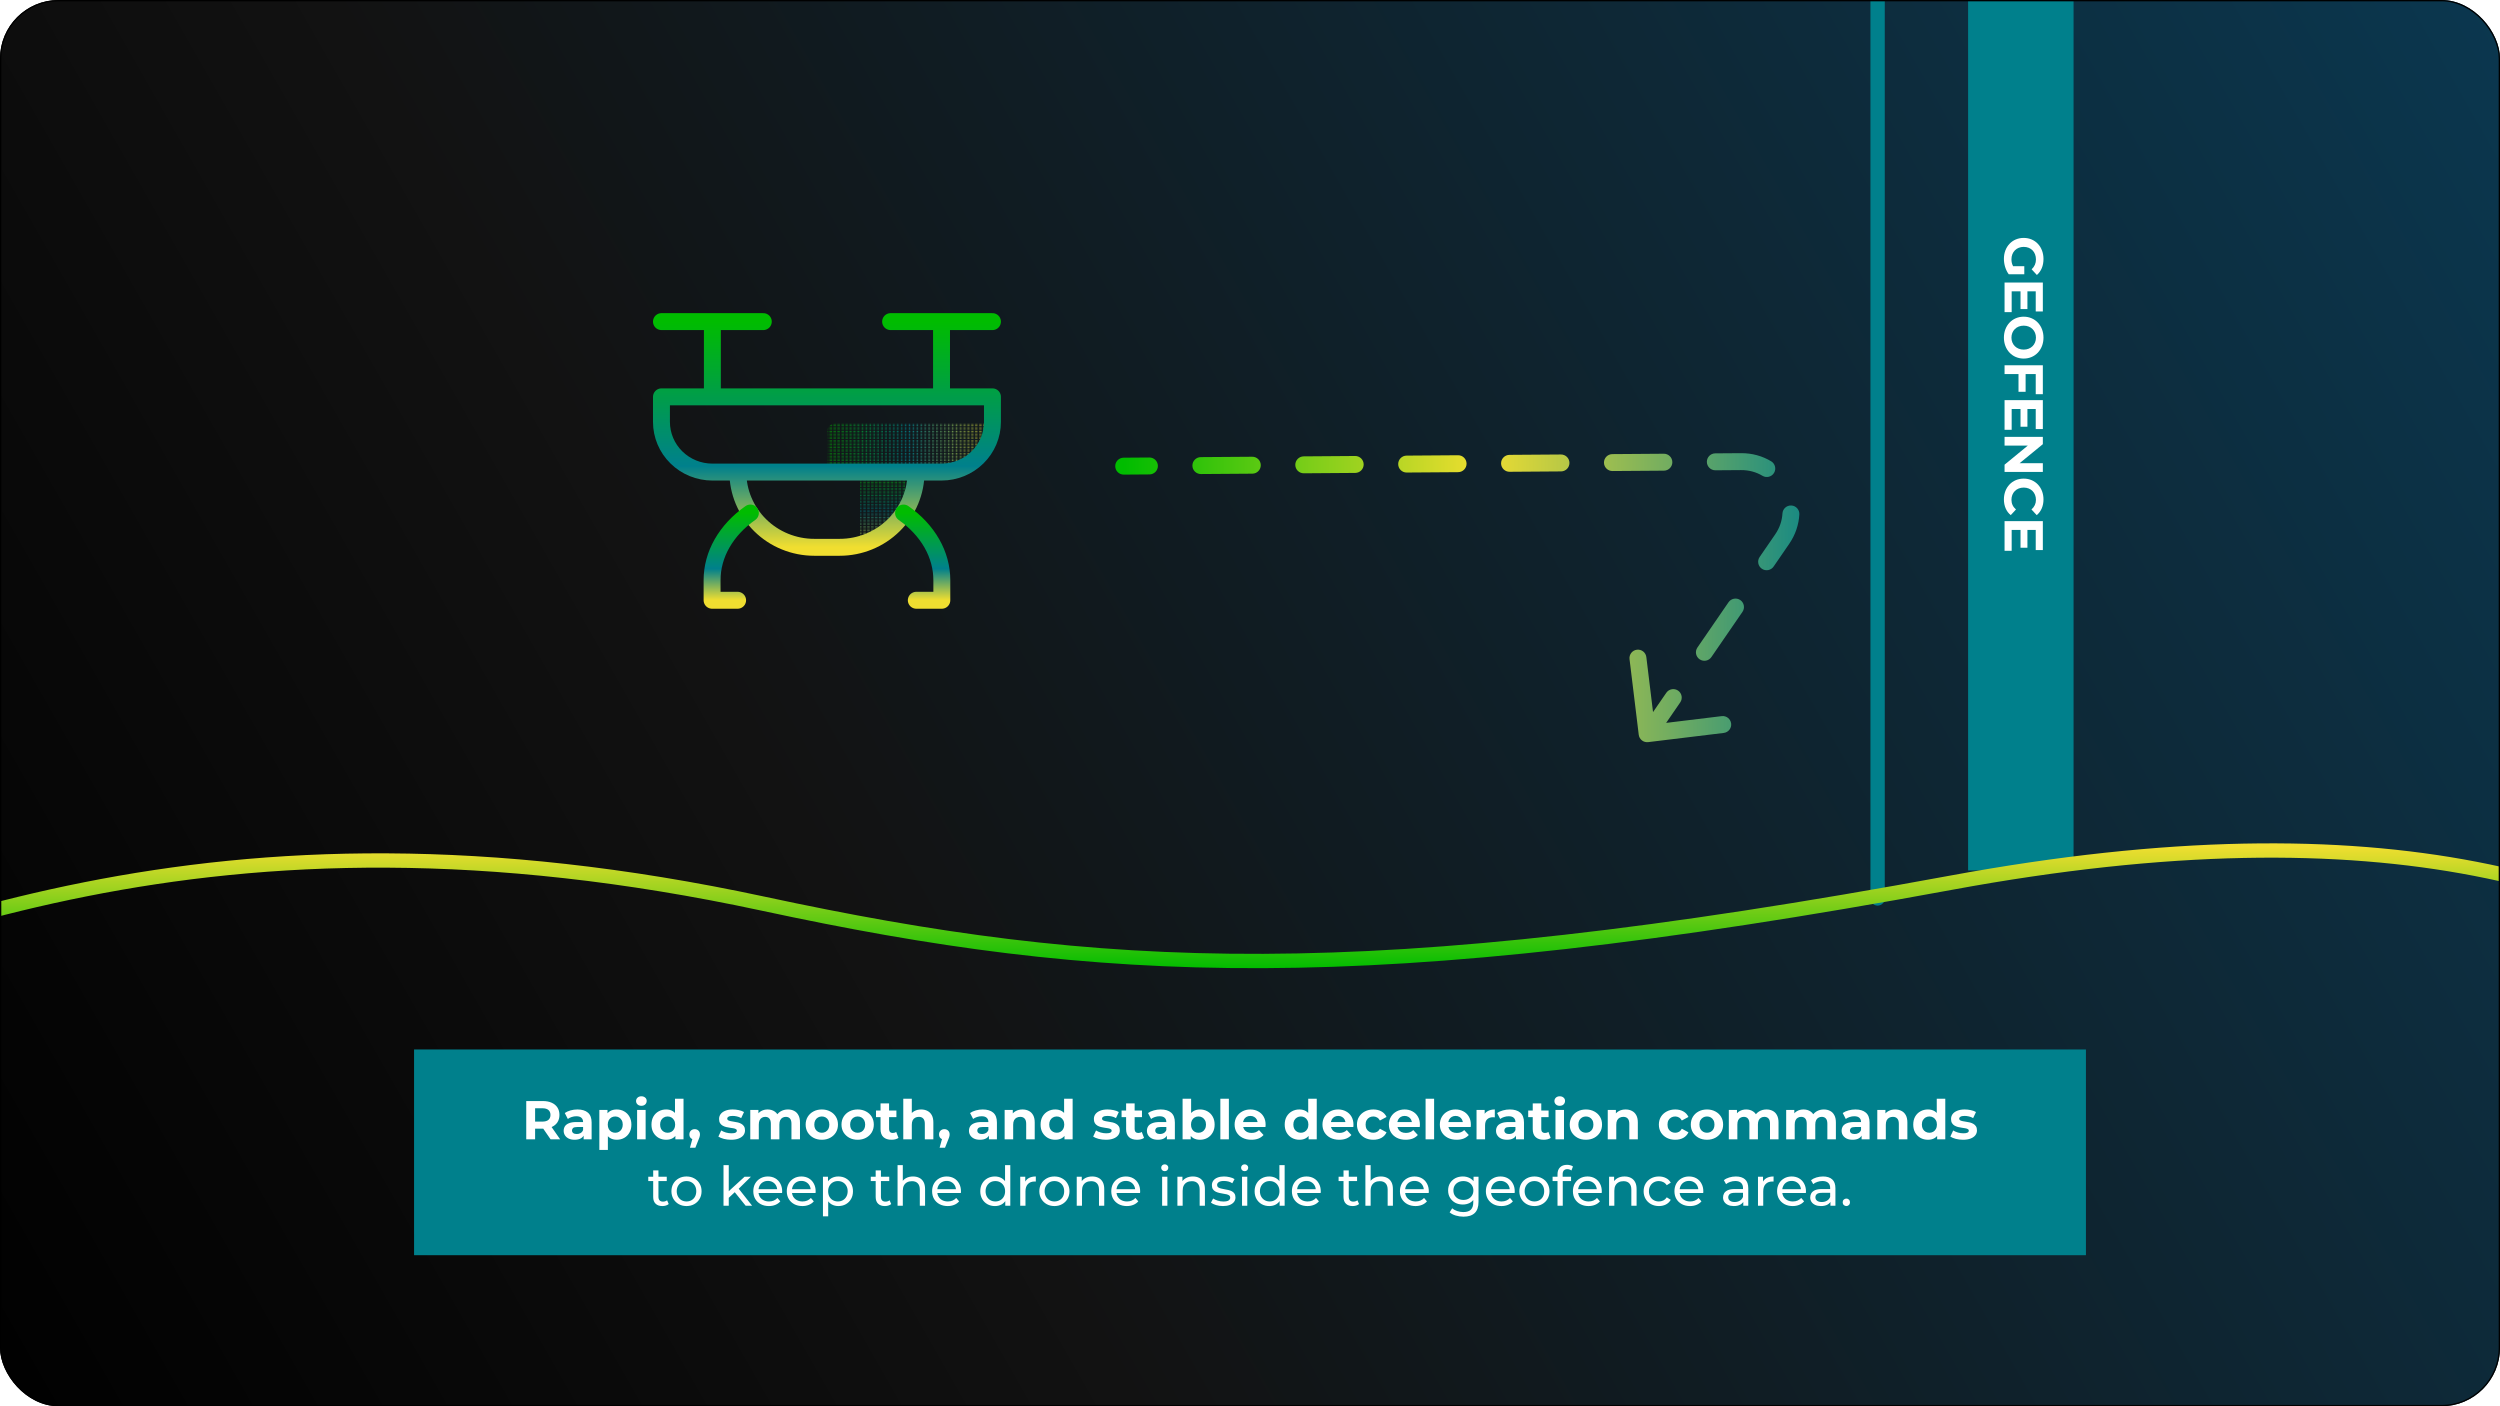 <?xml version="1.0" encoding="UTF-8"?> <svg xmlns="http://www.w3.org/2000/svg" width="1920" height="1080" viewBox="0 0 1920 1080" fill="none"><g clip-path="url(#clip0_31_4)"><rect width="1920" height="1080" rx="45" fill="url(#paint0_linear_31_4)"></rect><path d="M1592.5 -69C1592.5 -91.368 1574.37 -109.5 1552 -109.5C1529.63 -109.5 1511.5 -91.368 1511.5 -69H1592.5ZM1511.5 628V668.5H1592.5V628H1511.5ZM1511.5 -69V628H1592.5V-69H1511.5Z" fill="#00808C"></path><path d="M1546.05 204.433L1554.66 204.433L1554.66 210.649L1542.73 210.649C1540.3 207.415 1539 202.963 1539 198.763C1539 189.523 1545.34 182.719 1554.2 182.719C1563.06 182.719 1569.4 189.523 1569.4 198.889C1569.4 204.055 1567.64 208.339 1564.32 211.195L1560.29 206.827C1562.56 204.685 1563.61 202.207 1563.61 199.225C1563.61 193.513 1559.79 189.607 1554.2 189.607C1548.7 189.607 1544.79 193.513 1544.79 199.141C1544.79 200.989 1545.13 202.711 1546.05 204.433ZM1544.96 223.731L1544.96 239.733L1539.5 239.733L1539.5 216.969L1568.9 216.969L1568.9 239.187L1563.44 239.187L1563.44 223.731L1557.06 223.731L1557.06 237.381L1551.76 237.381L1551.76 223.731L1544.96 223.731ZM1539 259.303C1539 250.021 1545.46 243.217 1554.2 243.217C1562.94 243.217 1569.4 250.021 1569.4 259.303C1569.4 268.543 1562.98 275.389 1554.2 275.389C1545.42 275.389 1539 268.543 1539 259.303ZM1544.79 259.303C1544.79 264.553 1548.61 268.501 1554.2 268.501C1559.79 268.501 1563.61 264.553 1563.61 259.303C1563.61 254.053 1559.79 250.105 1554.2 250.105C1548.61 250.105 1544.79 254.053 1544.79 259.303ZM1563.44 302.721L1563.44 287.307L1555.67 287.307L1555.67 300.915L1550.21 300.915L1550.21 287.307L1539.5 287.307L1539.5 280.503L1568.9 280.503L1568.9 302.721L1563.44 302.721ZM1544.96 314.089L1544.96 330.091L1539.5 330.091L1539.5 307.327L1568.9 307.327L1568.9 329.545L1563.44 329.545L1563.44 314.089L1557.06 314.089L1557.06 327.739L1551.76 327.739L1551.76 314.089L1544.96 314.089ZM1568.9 355.749L1568.9 362.469L1539.5 362.469L1539.5 356.883L1557.35 342.225L1539.5 342.225L1539.5 335.505L1568.9 335.505L1568.9 341.133L1551.05 355.749L1568.9 355.749ZM1539 383.494C1539 374.38 1545.34 367.576 1554.2 367.576C1563.06 367.576 1569.4 374.38 1569.4 383.536C1569.4 388.618 1567.56 392.86 1564.2 395.632L1560.16 391.264C1562.43 389.29 1563.61 386.812 1563.61 383.872C1563.61 378.37 1559.74 374.464 1554.2 374.464C1548.66 374.464 1544.79 378.37 1544.79 383.872C1544.79 386.812 1545.97 389.29 1548.28 391.264L1544.25 395.632C1540.84 392.86 1539 388.618 1539 383.494ZM1544.96 406.989L1544.96 422.991L1539.5 422.991L1539.5 400.227L1568.9 400.227L1568.9 422.445L1563.44 422.445L1563.44 406.989L1557.06 406.989L1557.06 420.639L1551.76 420.639L1551.76 406.989L1544.96 406.989Z" fill="white"></path><g filter="url(#filter0_d_31_4)"><path d="M862.952 347.5C859.363 347.526 856.474 350.458 856.5 354.048C856.526 357.637 859.458 360.526 863.048 360.5L862.952 347.5ZM1337.12 350.533L1337.08 344.033L1337.12 350.533ZM1273.12 549.125L1278.24 553.133L1278.37 552.974L1278.48 552.807L1273.12 549.125ZM1258.55 560.285C1258.98 563.848 1262.22 566.386 1265.78 565.952L1323.86 558.89C1327.42 558.456 1329.96 555.216 1329.52 551.652C1329.09 548.089 1325.85 545.551 1322.29 545.985L1270.67 552.263L1264.39 500.643C1263.96 497.08 1260.72 494.542 1257.15 494.975C1253.59 495.409 1251.05 498.649 1251.48 502.213L1258.55 560.285ZM1368.72 410.057L1374.07 413.739L1374.07 413.739L1368.72 410.057ZM882.803 360.355C886.392 360.329 889.281 357.398 889.255 353.808C889.229 350.218 886.297 347.329 882.708 347.356L882.803 360.355ZM922.218 347.067C918.628 347.093 915.739 350.024 915.766 353.614C915.792 357.204 918.723 360.093 922.313 360.066L922.218 347.067ZM961.823 359.778C965.413 359.751 968.302 356.82 968.276 353.23C968.249 349.64 965.318 346.752 961.728 346.778L961.823 359.778ZM1001.24 346.489C997.649 346.515 994.76 349.447 994.786 353.036C994.813 356.626 997.744 359.515 1001.33 359.489L1001.24 346.489ZM1040.84 359.2C1044.43 359.173 1047.32 356.242 1047.3 352.652C1047.27 349.063 1044.34 346.174 1040.75 346.2L1040.84 359.2ZM1080.26 345.911C1076.67 345.937 1073.78 348.869 1073.81 352.458C1073.83 356.048 1076.76 358.937 1080.35 358.911L1080.26 345.911ZM1119.86 358.622C1123.45 358.596 1126.34 355.664 1126.32 352.074C1126.29 348.485 1123.36 345.596 1119.77 345.622L1119.86 358.622ZM1159.28 345.333C1155.69 345.359 1152.8 348.291 1152.83 351.881C1152.85 355.47 1155.79 358.359 1159.38 358.333L1159.28 345.333ZM1198.89 358.044C1202.48 358.018 1205.36 355.086 1205.34 351.497C1205.31 347.907 1202.38 345.018 1198.79 345.044L1198.89 358.044ZM1238.3 344.755C1234.71 344.782 1231.82 347.713 1231.85 351.303C1231.87 354.893 1234.81 357.781 1238.4 357.755L1238.3 344.755ZM1277.91 357.466C1281.5 357.44 1284.38 354.509 1284.36 350.919C1284.33 347.329 1281.4 344.44 1277.81 344.466L1277.91 357.466ZM1317.32 344.178C1313.73 344.204 1310.84 347.135 1310.87 350.725C1310.9 354.315 1313.83 357.203 1317.42 357.177L1317.32 344.178ZM1353.56 361.409C1356.64 363.254 1360.63 362.252 1362.48 359.172C1364.32 356.093 1363.32 352.101 1360.24 350.256L1353.56 361.409ZM1381.9 391.066C1382.1 387.482 1379.36 384.415 1375.77 384.217C1372.19 384.019 1369.12 386.763 1368.92 390.348L1381.9 391.066ZM1351.41 423.759C1349.38 426.717 1350.13 430.764 1353.09 432.797C1356.04 434.831 1360.09 434.081 1362.13 431.123L1351.41 423.759ZM1338.23 465.89C1340.26 462.931 1339.51 458.885 1336.55 456.851C1333.59 454.818 1329.55 455.567 1327.51 458.526L1338.23 465.89ZM1303.62 493.293C1301.58 496.251 1302.33 500.298 1305.29 502.331C1308.25 504.365 1312.3 503.615 1314.33 500.657L1303.62 493.293ZM1290.43 535.424C1292.46 532.465 1291.71 528.419 1288.76 526.385C1285.8 524.351 1281.75 525.101 1279.72 528.06L1290.43 535.424ZM1265.98 547.711C1263.76 550.537 1264.26 554.623 1267.09 556.836C1269.91 559.05 1274 558.553 1276.21 555.726L1265.98 547.711ZM1272.15 560.914C1274.36 558.088 1273.87 554.002 1271.04 551.789C1268.21 549.575 1264.13 550.072 1261.91 552.899L1272.15 560.914ZM863.048 360.5L882.803 360.355L882.708 347.356L862.952 347.5L863.048 360.5ZM922.313 360.066L961.823 359.778L961.728 346.778L922.218 347.067L922.313 360.066ZM1001.33 359.489L1040.84 359.2L1040.75 346.2L1001.24 346.489L1001.33 359.489ZM1080.35 358.911L1119.86 358.622L1119.77 345.622L1080.26 345.911L1080.35 358.911ZM1159.38 358.333L1198.89 358.044L1198.79 345.044L1159.28 345.333L1159.38 358.333ZM1238.4 357.755L1277.91 357.466L1277.81 344.466L1238.3 344.755L1238.4 357.755ZM1317.42 357.177L1337.17 357.033L1337.08 344.033L1317.32 344.178L1317.42 357.177ZM1337.17 357.033C1343.39 356.987 1348.93 358.632 1353.56 361.409L1360.24 350.256C1353.59 346.271 1345.72 343.97 1337.08 344.033L1337.17 357.033ZM1368.92 390.348C1368.62 395.745 1366.89 401.249 1363.36 406.375L1374.07 413.739C1378.97 406.619 1381.47 398.81 1381.9 391.066L1368.92 390.348ZM1363.36 406.375L1351.41 423.759L1362.13 431.123L1374.07 413.739L1363.36 406.375ZM1327.51 458.526L1303.62 493.293L1314.33 500.657L1338.23 465.89L1327.51 458.526ZM1279.72 528.06L1267.77 545.443L1278.48 552.807L1290.43 535.424L1279.72 528.06ZM1268.01 545.117L1265.98 547.711L1276.21 555.726L1278.24 553.133L1268.01 545.117ZM1261.91 552.899L1259.88 555.492L1270.12 563.508L1272.15 560.914L1261.91 552.899ZM862.952 347.5C859.363 347.526 856.474 350.458 856.5 354.048C856.526 357.637 859.458 360.526 863.048 360.5L862.952 347.5ZM1337.12 350.533L1337.08 344.033L1337.12 350.533ZM1273.12 549.125L1278.24 553.133L1278.37 552.974L1278.48 552.807L1273.12 549.125ZM1258.55 560.285C1258.98 563.848 1262.22 566.386 1265.78 565.952L1323.86 558.89C1327.42 558.456 1329.96 555.216 1329.52 551.652C1329.09 548.089 1325.85 545.551 1322.29 545.985L1270.67 552.263L1264.39 500.643C1263.96 497.08 1260.72 494.542 1257.15 494.975C1253.59 495.409 1251.05 498.649 1251.48 502.213L1258.55 560.285ZM1368.72 410.057L1374.07 413.739L1374.07 413.739L1368.72 410.057ZM882.803 360.355C886.392 360.329 889.281 357.398 889.255 353.808C889.229 350.218 886.297 347.329 882.708 347.356L882.803 360.355ZM922.218 347.067C918.628 347.093 915.739 350.024 915.766 353.614C915.792 357.204 918.723 360.093 922.313 360.066L922.218 347.067ZM961.823 359.778C965.413 359.751 968.302 356.82 968.276 353.23C968.249 349.64 965.318 346.752 961.728 346.778L961.823 359.778ZM1001.24 346.489C997.649 346.515 994.76 349.447 994.786 353.036C994.813 356.626 997.744 359.515 1001.33 359.489L1001.24 346.489ZM1040.84 359.2C1044.43 359.173 1047.32 356.242 1047.3 352.652C1047.27 349.063 1044.34 346.174 1040.75 346.2L1040.84 359.2ZM1080.26 345.911C1076.67 345.937 1073.78 348.869 1073.81 352.458C1073.83 356.048 1076.76 358.937 1080.35 358.911L1080.26 345.911ZM1119.86 358.622C1123.45 358.596 1126.34 355.664 1126.32 352.074C1126.29 348.485 1123.36 345.596 1119.77 345.622L1119.86 358.622ZM1159.28 345.333C1155.69 345.359 1152.8 348.291 1152.83 351.881C1152.85 355.47 1155.79 358.359 1159.38 358.333L1159.28 345.333ZM1198.89 358.044C1202.48 358.018 1205.36 355.086 1205.34 351.497C1205.31 347.907 1202.38 345.018 1198.79 345.044L1198.89 358.044ZM1238.3 344.755C1234.71 344.782 1231.82 347.713 1231.85 351.303C1231.87 354.893 1234.81 357.781 1238.4 357.755L1238.3 344.755ZM1277.91 357.466C1281.5 357.44 1284.38 354.509 1284.36 350.919C1284.33 347.329 1281.4 344.44 1277.81 344.466L1277.91 357.466ZM1317.32 344.178C1313.73 344.204 1310.84 347.135 1310.87 350.725C1310.9 354.315 1313.83 357.203 1317.42 357.177L1317.32 344.178ZM1353.56 361.409C1356.64 363.254 1360.63 362.252 1362.48 359.172C1364.32 356.093 1363.32 352.101 1360.24 350.256L1353.56 361.409ZM1381.9 391.066C1382.1 387.482 1379.36 384.415 1375.77 384.217C1372.19 384.019 1369.12 386.763 1368.92 390.348L1381.9 391.066ZM1351.41 423.759C1349.38 426.717 1350.13 430.764 1353.09 432.797C1356.04 434.831 1360.09 434.081 1362.13 431.123L1351.41 423.759ZM1338.23 465.89C1340.26 462.931 1339.51 458.885 1336.55 456.851C1333.59 454.818 1329.55 455.567 1327.51 458.526L1338.23 465.89ZM1303.62 493.293C1301.58 496.251 1302.33 500.298 1305.29 502.331C1308.25 504.365 1312.3 503.615 1314.33 500.657L1303.62 493.293ZM1290.43 535.424C1292.46 532.465 1291.71 528.419 1288.76 526.385C1285.8 524.351 1281.75 525.101 1279.72 528.06L1290.43 535.424ZM1265.98 547.711C1263.76 550.537 1264.26 554.623 1267.09 556.836C1269.91 559.05 1274 558.553 1276.21 555.726L1265.98 547.711ZM1272.15 560.914C1274.36 558.088 1273.87 554.002 1271.04 551.789C1268.21 549.575 1264.13 550.072 1261.91 552.899L1272.15 560.914ZM863.048 360.5L882.803 360.355L882.708 347.356L862.952 347.5L863.048 360.5ZM922.313 360.066L961.823 359.778L961.728 346.778L922.218 347.067L922.313 360.066ZM1001.33 359.489L1040.84 359.2L1040.75 346.2L1001.24 346.489L1001.33 359.489ZM1080.35 358.911L1119.86 358.622L1119.77 345.622L1080.26 345.911L1080.35 358.911ZM1159.38 358.333L1198.89 358.044L1198.79 345.044L1159.28 345.333L1159.38 358.333ZM1238.4 357.755L1277.91 357.466L1277.81 344.466L1238.3 344.755L1238.4 357.755ZM1317.42 357.177L1337.17 357.033L1337.08 344.033L1317.32 344.178L1317.42 357.177ZM1337.17 357.033C1343.39 356.987 1348.93 358.632 1353.56 361.409L1360.24 350.256C1353.59 346.271 1345.72 343.97 1337.08 344.033L1337.17 357.033ZM1368.92 390.348C1368.62 395.745 1366.89 401.249 1363.36 406.375L1374.07 413.739C1378.97 406.619 1381.47 398.81 1381.9 391.066L1368.92 390.348ZM1363.36 406.375L1351.41 423.759L1362.13 431.123L1374.07 413.739L1363.36 406.375ZM1327.51 458.526L1303.62 493.293L1314.33 500.657L1338.23 465.89L1327.51 458.526ZM1279.72 528.06L1267.77 545.443L1278.48 552.807L1290.43 535.424L1279.72 528.06ZM1268.01 545.117L1265.98 547.711L1276.21 555.726L1278.24 553.133L1268.01 545.117ZM1261.91 552.899L1259.88 555.492L1270.12 563.508L1272.15 560.914L1261.91 552.899Z" fill="url(#paint1_linear_31_4)"></path></g><rect x="318" y="806" width="1284" height="158" fill="#00808C"></rect><path d="M404.156 875V845.6H416.882C419.514 845.6 421.782 846.034 423.686 846.902C425.59 847.742 427.06 848.96 428.096 850.556C429.132 852.152 429.65 854.056 429.65 856.268C429.65 858.452 429.132 860.342 428.096 861.938C427.06 863.506 425.59 864.71 423.686 865.55C421.782 866.39 419.514 866.81 416.882 866.81H407.936L410.96 863.828V875H404.156ZM422.846 875L415.496 864.332H422.762L430.196 875H422.846ZM410.96 864.584L407.936 861.392H416.504C418.604 861.392 420.172 860.944 421.208 860.048C422.244 859.124 422.762 857.864 422.762 856.268C422.762 854.644 422.244 853.384 421.208 852.488C420.172 851.592 418.604 851.144 416.504 851.144H407.936L410.96 847.91V864.584ZM448.234 875V870.59L447.814 869.624V861.728C447.814 860.328 447.38 859.236 446.512 858.452C445.672 857.668 444.37 857.276 442.606 857.276C441.402 857.276 440.212 857.472 439.036 857.864C437.888 858.228 436.908 858.732 436.096 859.376L433.744 854.798C434.976 853.93 436.46 853.258 438.196 852.782C439.932 852.306 441.696 852.068 443.488 852.068C446.932 852.068 449.606 852.88 451.51 854.504C453.414 856.128 454.366 858.662 454.366 862.106V875H448.234ZM441.346 875.336C439.582 875.336 438.07 875.042 436.81 874.454C435.55 873.838 434.584 873.012 433.912 871.976C433.24 870.94 432.904 869.778 432.904 868.49C432.904 867.146 433.226 865.97 433.87 864.962C434.542 863.954 435.592 863.17 437.02 862.61C438.448 862.022 440.31 861.728 442.606 861.728H448.612V865.55H443.32C441.78 865.55 440.716 865.802 440.128 866.306C439.568 866.81 439.288 867.44 439.288 868.196C439.288 869.036 439.61 869.708 440.254 870.212C440.926 870.688 441.836 870.926 442.984 870.926C444.076 870.926 445.056 870.674 445.924 870.17C446.792 869.638 447.422 868.868 447.814 867.86L448.822 870.884C448.346 872.34 447.478 873.446 446.218 874.202C444.958 874.958 443.334 875.336 441.346 875.336ZM473.651 875.336C471.747 875.336 470.081 874.916 468.653 874.076C467.225 873.236 466.105 871.962 465.293 870.254C464.509 868.518 464.117 866.334 464.117 863.702C464.117 861.042 464.495 858.858 465.251 857.15C466.007 855.442 467.099 854.168 468.527 853.328C469.955 852.488 471.663 852.068 473.651 852.068C475.779 852.068 477.683 852.558 479.363 853.538C481.071 854.49 482.415 855.834 483.395 857.57C484.403 859.306 484.907 861.35 484.907 863.702C484.907 866.082 484.403 868.14 483.395 869.876C482.415 871.612 481.071 872.956 479.363 873.908C477.683 874.86 475.779 875.336 473.651 875.336ZM460.295 883.148V852.404H466.553V857.024L466.427 863.744L466.847 870.422V883.148H460.295ZM472.517 869.96C473.609 869.96 474.575 869.708 475.415 869.204C476.283 868.7 476.969 867.986 477.473 867.062C478.005 866.11 478.271 864.99 478.271 863.702C478.271 862.386 478.005 861.266 477.473 860.342C476.969 859.418 476.283 858.704 475.415 858.2C474.575 857.696 473.609 857.444 472.517 857.444C471.425 857.444 470.445 857.696 469.577 858.2C468.709 858.704 468.023 859.418 467.519 860.342C467.015 861.266 466.763 862.386 466.763 863.702C466.763 864.99 467.015 866.11 467.519 867.062C468.023 867.986 468.709 868.7 469.577 869.204C470.445 869.708 471.425 869.96 472.517 869.96ZM489.294 875V852.404H495.846V875H489.294ZM492.57 849.254C491.366 849.254 490.386 848.904 489.63 848.204C488.874 847.504 488.496 846.636 488.496 845.6C488.496 844.564 488.874 843.696 489.63 842.996C490.386 842.296 491.366 841.946 492.57 841.946C493.774 841.946 494.754 842.282 495.51 842.954C496.266 843.598 496.644 844.438 496.644 845.474C496.644 846.566 496.266 847.476 495.51 848.204C494.782 848.904 493.802 849.254 492.57 849.254ZM511.628 875.336C509.5 875.336 507.582 874.86 505.874 873.908C504.166 872.928 502.808 871.57 501.8 869.834C500.82 868.098 500.33 866.054 500.33 863.702C500.33 861.322 500.82 859.264 501.8 857.528C502.808 855.792 504.166 854.448 505.874 853.496C507.582 852.544 509.5 852.068 511.628 852.068C513.532 852.068 515.198 852.488 516.626 853.328C518.054 854.168 519.16 855.442 519.944 857.15C520.728 858.858 521.12 861.042 521.12 863.702C521.12 866.334 520.742 868.518 519.986 870.254C519.23 871.962 518.138 873.236 516.71 874.076C515.31 874.916 513.616 875.336 511.628 875.336ZM512.762 869.96C513.826 869.96 514.792 869.708 515.66 869.204C516.528 868.7 517.214 867.986 517.718 867.062C518.25 866.11 518.516 864.99 518.516 863.702C518.516 862.386 518.25 861.266 517.718 860.342C517.214 859.418 516.528 858.704 515.66 858.2C514.792 857.696 513.826 857.444 512.762 857.444C511.67 857.444 510.69 857.696 509.822 858.2C508.954 858.704 508.254 859.418 507.722 860.342C507.218 861.266 506.966 862.386 506.966 863.702C506.966 864.99 507.218 866.11 507.722 867.062C508.254 867.986 508.954 868.7 509.822 869.204C510.69 869.708 511.67 869.96 512.762 869.96ZM518.684 875V870.38L518.81 863.66L518.39 856.982V843.836H524.942V875H518.684ZM529.872 881.468L532.644 871.388L533.568 875.168C532.364 875.168 531.37 874.818 530.586 874.118C529.83 873.418 529.452 872.452 529.452 871.22C529.452 869.988 529.844 869.008 530.628 868.28C531.412 867.552 532.378 867.188 533.526 867.188C534.702 867.188 535.668 867.566 536.424 868.322C537.18 869.05 537.558 870.016 537.558 871.22C537.558 871.584 537.53 871.948 537.474 872.312C537.418 872.648 537.306 873.068 537.138 873.572C536.998 874.048 536.76 874.664 536.424 875.42L534.03 881.468H529.872ZM561.495 875.336C559.563 875.336 557.701 875.112 555.909 874.664C554.145 874.188 552.745 873.6 551.709 872.9L553.893 868.196C554.929 868.84 556.147 869.372 557.547 869.792C558.975 870.184 560.375 870.38 561.747 870.38C563.259 870.38 564.323 870.198 564.939 869.834C565.583 869.47 565.905 868.966 565.905 868.322C565.905 867.79 565.653 867.398 565.149 867.146C564.673 866.866 564.029 866.656 563.217 866.516C562.405 866.376 561.509 866.236 560.529 866.096C559.577 865.956 558.611 865.774 557.631 865.55C556.651 865.298 555.755 864.934 554.943 864.458C554.131 863.982 553.473 863.338 552.969 862.526C552.493 861.714 552.255 860.664 552.255 859.376C552.255 857.948 552.661 856.688 553.473 855.596C554.313 854.504 555.517 853.65 557.085 853.034C558.653 852.39 560.529 852.068 562.713 852.068C564.253 852.068 565.821 852.236 567.417 852.572C569.013 852.908 570.343 853.398 571.407 854.042L569.223 858.704C568.131 858.06 567.025 857.626 565.905 857.402C564.813 857.15 563.749 857.024 562.713 857.024C561.257 857.024 560.193 857.22 559.521 857.612C558.849 858.004 558.513 858.508 558.513 859.124C558.513 859.684 558.751 860.104 559.227 860.384C559.731 860.664 560.389 860.888 561.201 861.056C562.013 861.224 562.895 861.378 563.847 861.518C564.827 861.63 565.807 861.812 566.787 862.064C567.767 862.316 568.649 862.68 569.433 863.156C570.245 863.604 570.903 864.234 571.407 865.046C571.911 865.83 572.163 866.866 572.163 868.154C572.163 869.554 571.743 870.8 570.903 871.892C570.063 872.956 568.845 873.796 567.249 874.412C565.681 875.028 563.763 875.336 561.495 875.336ZM605.144 852.068C606.936 852.068 608.518 852.432 609.89 853.16C611.29 853.86 612.382 854.952 613.166 856.436C613.978 857.892 614.384 859.768 614.384 862.064V875H607.832V863.072C607.832 861.252 607.454 859.908 606.698 859.04C605.942 858.172 604.878 857.738 603.506 857.738C602.554 857.738 601.7 857.962 600.944 858.41C600.188 858.83 599.6 859.474 599.18 860.342C598.76 861.21 598.55 862.316 598.55 863.66V875H591.998V863.072C591.998 861.252 591.62 859.908 590.864 859.04C590.136 858.172 589.086 857.738 587.714 857.738C586.762 857.738 585.908 857.962 585.152 858.41C584.396 858.83 583.808 859.474 583.388 860.342C582.968 861.21 582.758 862.316 582.758 863.66V875H576.206V852.404H582.464V858.578L581.288 856.772C582.072 855.232 583.178 854.07 584.606 853.286C586.062 852.474 587.714 852.068 589.562 852.068C591.634 852.068 593.44 852.6 594.98 853.664C596.548 854.7 597.584 856.296 598.088 858.452L595.778 857.822C596.534 856.058 597.738 854.658 599.39 853.622C601.07 852.586 602.988 852.068 605.144 852.068ZM631.172 875.336C628.764 875.336 626.622 874.832 624.746 873.824C622.898 872.816 621.428 871.444 620.336 869.708C619.272 867.944 618.74 865.942 618.74 863.702C618.74 861.434 619.272 859.432 620.336 857.696C621.428 855.932 622.898 854.56 624.746 853.58C626.622 852.572 628.764 852.068 631.172 852.068C633.552 852.068 635.68 852.572 637.556 853.58C639.432 854.56 640.902 855.918 641.966 857.654C643.03 859.39 643.562 861.406 643.562 863.702C643.562 865.942 643.03 867.944 641.966 869.708C640.902 871.444 639.432 872.816 637.556 873.824C635.68 874.832 633.552 875.336 631.172 875.336ZM631.172 869.96C632.264 869.96 633.244 869.708 634.112 869.204C634.98 868.7 635.666 867.986 636.17 867.062C636.674 866.11 636.926 864.99 636.926 863.702C636.926 862.386 636.674 861.266 636.17 860.342C635.666 859.418 634.98 858.704 634.112 858.2C633.244 857.696 632.264 857.444 631.172 857.444C630.08 857.444 629.1 857.696 628.232 858.2C627.364 858.704 626.664 859.418 626.132 860.342C625.628 861.266 625.376 862.386 625.376 863.702C625.376 864.99 625.628 866.11 626.132 867.062C626.664 867.986 627.364 868.7 628.232 869.204C629.1 869.708 630.08 869.96 631.172 869.96ZM658.694 875.336C656.286 875.336 654.144 874.832 652.268 873.824C650.42 872.816 648.95 871.444 647.858 869.708C646.794 867.944 646.262 865.942 646.262 863.702C646.262 861.434 646.794 859.432 647.858 857.696C648.95 855.932 650.42 854.56 652.268 853.58C654.144 852.572 656.286 852.068 658.694 852.068C661.074 852.068 663.202 852.572 665.078 853.58C666.954 854.56 668.424 855.918 669.488 857.654C670.552 859.39 671.084 861.406 671.084 863.702C671.084 865.942 670.552 867.944 669.488 869.708C668.424 871.444 666.954 872.816 665.078 873.824C663.202 874.832 661.074 875.336 658.694 875.336ZM658.694 869.96C659.786 869.96 660.766 869.708 661.634 869.204C662.502 868.7 663.188 867.986 663.692 867.062C664.196 866.11 664.448 864.99 664.448 863.702C664.448 862.386 664.196 861.266 663.692 860.342C663.188 859.418 662.502 858.704 661.634 858.2C660.766 857.696 659.786 857.444 658.694 857.444C657.602 857.444 656.622 857.696 655.754 858.2C654.886 858.704 654.186 859.418 653.654 860.342C653.15 861.266 652.898 862.386 652.898 863.702C652.898 864.99 653.15 866.11 653.654 867.062C654.186 867.986 654.886 868.7 655.754 869.204C656.622 869.708 657.602 869.96 658.694 869.96ZM684.703 875.336C682.043 875.336 679.971 874.664 678.487 873.32C677.003 871.948 676.261 869.918 676.261 867.23V847.406H682.813V867.146C682.813 868.098 683.065 868.84 683.569 869.372C684.073 869.876 684.759 870.128 685.627 870.128C686.663 870.128 687.545 869.848 688.273 869.288L690.037 873.908C689.365 874.384 688.553 874.748 687.601 875C686.677 875.224 685.711 875.336 684.703 875.336ZM672.775 857.948V852.908H688.441V857.948H672.775ZM707.449 852.068C709.241 852.068 710.837 852.432 712.237 853.16C713.665 853.86 714.785 854.952 715.597 856.436C716.409 857.892 716.815 859.768 716.815 862.064V875H710.263V863.072C710.263 861.252 709.857 859.908 709.045 859.04C708.261 858.172 707.141 857.738 705.685 857.738C704.649 857.738 703.711 857.962 702.871 858.41C702.059 858.83 701.415 859.488 700.939 860.384C700.491 861.28 700.267 862.428 700.267 863.828V875H693.715V843.836H700.267V858.662L698.797 856.772C699.609 855.26 700.771 854.098 702.283 853.286C703.795 852.474 705.517 852.068 707.449 852.068ZM721.62 881.468L724.392 871.388L725.316 875.168C724.112 875.168 723.118 874.818 722.334 874.118C721.578 873.418 721.2 872.452 721.2 871.22C721.2 869.988 721.592 869.008 722.376 868.28C723.16 867.552 724.126 867.188 725.274 867.188C726.45 867.188 727.416 867.566 728.172 868.322C728.928 869.05 729.306 870.016 729.306 871.22C729.306 871.584 729.278 871.948 729.222 872.312C729.166 872.648 729.054 873.068 728.886 873.572C728.746 874.048 728.508 874.664 728.172 875.42L725.778 881.468H721.62ZM759.501 875V870.59L759.081 869.624V861.728C759.081 860.328 758.647 859.236 757.779 858.452C756.939 857.668 755.637 857.276 753.873 857.276C752.669 857.276 751.479 857.472 750.303 857.864C749.155 858.228 748.175 858.732 747.363 859.376L745.011 854.798C746.243 853.93 747.727 853.258 749.463 852.782C751.199 852.306 752.963 852.068 754.755 852.068C758.199 852.068 760.873 852.88 762.777 854.504C764.681 856.128 765.633 858.662 765.633 862.106V875H759.501ZM752.613 875.336C750.849 875.336 749.337 875.042 748.077 874.454C746.817 873.838 745.851 873.012 745.179 871.976C744.507 870.94 744.171 869.778 744.171 868.49C744.171 867.146 744.493 865.97 745.137 864.962C745.809 863.954 746.859 863.17 748.287 862.61C749.715 862.022 751.577 861.728 753.873 861.728H759.879V865.55H754.587C753.047 865.55 751.983 865.802 751.395 866.306C750.835 866.81 750.555 867.44 750.555 868.196C750.555 869.036 750.877 869.708 751.521 870.212C752.193 870.688 753.103 870.926 754.251 870.926C755.343 870.926 756.323 870.674 757.191 870.17C758.059 869.638 758.689 868.868 759.081 867.86L760.089 870.884C759.613 872.34 758.745 873.446 757.485 874.202C756.225 874.958 754.601 875.336 752.613 875.336ZM785.297 852.068C787.089 852.068 788.685 852.432 790.085 853.16C791.513 853.86 792.633 854.952 793.445 856.436C794.257 857.892 794.663 859.768 794.663 862.064V875H788.111V863.072C788.111 861.252 787.705 859.908 786.893 859.04C786.109 858.172 784.989 857.738 783.533 857.738C782.497 857.738 781.559 857.962 780.719 858.41C779.907 858.83 779.263 859.488 778.787 860.384C778.339 861.28 778.115 862.428 778.115 863.828V875H771.563V852.404H777.821V858.662L776.645 856.772C777.457 855.26 778.619 854.098 780.131 853.286C781.643 852.474 783.365 852.068 785.297 852.068ZM810.468 875.336C808.34 875.336 806.422 874.86 804.714 873.908C803.006 872.928 801.648 871.57 800.64 869.834C799.66 868.098 799.17 866.054 799.17 863.702C799.17 861.322 799.66 859.264 800.64 857.528C801.648 855.792 803.006 854.448 804.714 853.496C806.422 852.544 808.34 852.068 810.468 852.068C812.372 852.068 814.038 852.488 815.466 853.328C816.894 854.168 818 855.442 818.784 857.15C819.568 858.858 819.96 861.042 819.96 863.702C819.96 866.334 819.582 868.518 818.826 870.254C818.07 871.962 816.978 873.236 815.55 874.076C814.15 874.916 812.456 875.336 810.468 875.336ZM811.602 869.96C812.666 869.96 813.632 869.708 814.5 869.204C815.368 868.7 816.054 867.986 816.558 867.062C817.09 866.11 817.356 864.99 817.356 863.702C817.356 862.386 817.09 861.266 816.558 860.342C816.054 859.418 815.368 858.704 814.5 858.2C813.632 857.696 812.666 857.444 811.602 857.444C810.51 857.444 809.53 857.696 808.662 858.2C807.794 858.704 807.094 859.418 806.562 860.342C806.058 861.266 805.806 862.386 805.806 863.702C805.806 864.99 806.058 866.11 806.562 867.062C807.094 867.986 807.794 868.7 808.662 869.204C809.53 869.708 810.51 869.96 811.602 869.96ZM817.524 875V870.38L817.65 863.66L817.23 856.982V843.836H823.782V875H817.524ZM849.343 875.336C847.411 875.336 845.549 875.112 843.757 874.664C841.993 874.188 840.593 873.6 839.557 872.9L841.741 868.196C842.777 868.84 843.995 869.372 845.395 869.792C846.823 870.184 848.223 870.38 849.595 870.38C851.107 870.38 852.171 870.198 852.787 869.834C853.431 869.47 853.753 868.966 853.753 868.322C853.753 867.79 853.501 867.398 852.997 867.146C852.521 866.866 851.877 866.656 851.065 866.516C850.253 866.376 849.357 866.236 848.377 866.096C847.425 865.956 846.459 865.774 845.479 865.55C844.499 865.298 843.603 864.934 842.791 864.458C841.979 863.982 841.321 863.338 840.817 862.526C840.341 861.714 840.103 860.664 840.103 859.376C840.103 857.948 840.509 856.688 841.321 855.596C842.161 854.504 843.365 853.65 844.933 853.034C846.501 852.39 848.377 852.068 850.561 852.068C852.101 852.068 853.669 852.236 855.265 852.572C856.861 852.908 858.191 853.398 859.255 854.042L857.071 858.704C855.979 858.06 854.873 857.626 853.753 857.402C852.661 857.15 851.597 857.024 850.561 857.024C849.105 857.024 848.041 857.22 847.369 857.612C846.697 858.004 846.361 858.508 846.361 859.124C846.361 859.684 846.599 860.104 847.075 860.384C847.579 860.664 848.237 860.888 849.049 861.056C849.861 861.224 850.743 861.378 851.695 861.518C852.675 861.63 853.655 861.812 854.635 862.064C855.615 862.316 856.497 862.68 857.281 863.156C858.093 863.604 858.751 864.234 859.255 865.046C859.759 865.83 860.011 866.866 860.011 868.154C860.011 869.554 859.591 870.8 858.751 871.892C857.911 872.956 856.693 873.796 855.097 874.412C853.529 875.028 851.611 875.336 849.343 875.336ZM873.293 875.336C870.633 875.336 868.561 874.664 867.077 873.32C865.593 871.948 864.851 869.918 864.851 867.23V847.406H871.403V867.146C871.403 868.098 871.655 868.84 872.159 869.372C872.663 869.876 873.349 870.128 874.217 870.128C875.253 870.128 876.135 869.848 876.863 869.288L878.627 873.908C877.955 874.384 877.143 874.748 876.191 875C875.267 875.224 874.301 875.336 873.293 875.336ZM861.365 857.948V852.908H877.031V857.948H861.365ZM896.165 875V870.59L895.745 869.624V861.728C895.745 860.328 895.311 859.236 894.443 858.452C893.603 857.668 892.301 857.276 890.537 857.276C889.333 857.276 888.143 857.472 886.967 857.864C885.819 858.228 884.839 858.732 884.027 859.376L881.675 854.798C882.907 853.93 884.391 853.258 886.127 852.782C887.863 852.306 889.627 852.068 891.419 852.068C894.863 852.068 897.537 852.88 899.441 854.504C901.345 856.128 902.297 858.662 902.297 862.106V875H896.165ZM889.277 875.336C887.513 875.336 886.001 875.042 884.741 874.454C883.481 873.838 882.515 873.012 881.843 871.976C881.171 870.94 880.835 869.778 880.835 868.49C880.835 867.146 881.157 865.97 881.801 864.962C882.473 863.954 883.523 863.17 884.951 862.61C886.379 862.022 888.241 861.728 890.537 861.728H896.543V865.55H891.251C889.711 865.55 888.647 865.802 888.059 866.306C887.499 866.81 887.219 867.44 887.219 868.196C887.219 869.036 887.541 869.708 888.185 870.212C888.857 870.688 889.767 870.926 890.915 870.926C892.007 870.926 892.987 870.674 893.855 870.17C894.723 869.638 895.353 868.868 895.745 867.86L896.753 870.884C896.277 872.34 895.409 873.446 894.149 874.202C892.889 874.958 891.265 875.336 889.277 875.336ZM921.583 875.336C919.595 875.336 917.887 874.916 916.459 874.076C915.031 873.236 913.939 871.962 913.183 870.254C912.427 868.518 912.049 866.334 912.049 863.702C912.049 861.042 912.441 858.858 913.225 857.15C914.037 855.442 915.157 854.168 916.585 853.328C918.013 852.488 919.679 852.068 921.583 852.068C923.711 852.068 925.615 852.544 927.295 853.496C929.003 854.448 930.347 855.792 931.327 857.528C932.335 859.264 932.839 861.322 932.839 863.702C932.839 866.054 932.335 868.098 931.327 869.834C930.347 871.57 929.003 872.928 927.295 873.908C925.615 874.86 923.711 875.336 921.583 875.336ZM908.227 875V843.836H914.779V856.982L914.359 863.66L914.485 870.38V875H908.227ZM920.449 869.96C921.541 869.96 922.507 869.708 923.347 869.204C924.215 868.7 924.901 867.986 925.405 867.062C925.937 866.11 926.203 864.99 926.203 863.702C926.203 862.386 925.937 861.266 925.405 860.342C924.901 859.418 924.215 858.704 923.347 858.2C922.507 857.696 921.541 857.444 920.449 857.444C919.357 857.444 918.377 857.696 917.509 858.2C916.641 858.704 915.955 859.418 915.451 860.342C914.947 861.266 914.695 862.386 914.695 863.702C914.695 864.99 914.947 866.11 915.451 867.062C915.955 867.986 916.641 868.7 917.509 869.204C918.377 869.708 919.357 869.96 920.449 869.96ZM937.225 875V843.836H943.777V875H937.225ZM961.072 875.336C958.496 875.336 956.228 874.832 954.268 873.824C952.336 872.816 950.838 871.444 949.774 869.708C948.71 867.944 948.178 865.942 948.178 863.702C948.178 861.434 948.696 859.432 949.732 857.696C950.796 855.932 952.238 854.56 954.058 853.58C955.878 852.572 957.936 852.068 960.232 852.068C962.444 852.068 964.432 852.544 966.196 853.496C967.988 854.42 969.402 855.764 970.438 857.528C971.474 859.264 971.992 861.35 971.992 863.786C971.992 864.038 971.978 864.332 971.95 864.668C971.922 864.976 971.894 865.27 971.866 865.55H953.512V861.728H968.422L965.902 862.862C965.902 861.686 965.664 860.664 965.188 859.796C964.712 858.928 964.054 858.256 963.214 857.78C962.374 857.276 961.394 857.024 960.274 857.024C959.154 857.024 958.16 857.276 957.292 857.78C956.452 858.256 955.794 858.942 955.318 859.838C954.842 860.706 954.604 861.742 954.604 862.946V863.954C954.604 865.186 954.87 866.278 955.402 867.23C955.962 868.154 956.732 868.868 957.712 869.372C958.72 869.848 959.896 870.086 961.24 870.086C962.444 870.086 963.494 869.904 964.39 869.54C965.314 869.176 966.154 868.63 966.91 867.902L970.396 871.682C969.36 872.858 968.058 873.768 966.49 874.412C964.922 875.028 963.116 875.336 961.072 875.336ZM997.951 875.336C995.823 875.336 993.905 874.86 992.197 873.908C990.489 872.928 989.131 871.57 988.123 869.834C987.143 868.098 986.653 866.054 986.653 863.702C986.653 861.322 987.143 859.264 988.123 857.528C989.131 855.792 990.489 854.448 992.197 853.496C993.905 852.544 995.823 852.068 997.951 852.068C999.855 852.068 1001.52 852.488 1002.95 853.328C1004.38 854.168 1005.48 855.442 1006.27 857.15C1007.05 858.858 1007.44 861.042 1007.44 863.702C1007.44 866.334 1007.06 868.518 1006.31 870.254C1005.55 871.962 1004.46 873.236 1003.03 874.076C1001.63 874.916 999.939 875.336 997.951 875.336ZM999.085 869.96C1000.15 869.96 1001.11 869.708 1001.98 869.204C1002.85 868.7 1003.54 867.986 1004.04 867.062C1004.57 866.11 1004.84 864.99 1004.84 863.702C1004.84 862.386 1004.57 861.266 1004.04 860.342C1003.54 859.418 1002.85 858.704 1001.98 858.2C1001.11 857.696 1000.15 857.444 999.085 857.444C997.993 857.444 997.013 857.696 996.145 858.2C995.277 858.704 994.577 859.418 994.045 860.342C993.541 861.266 993.289 862.386 993.289 863.702C993.289 864.99 993.541 866.11 994.045 867.062C994.577 867.986 995.277 868.7 996.145 869.204C997.013 869.708 997.993 869.96 999.085 869.96ZM1005.01 875V870.38L1005.13 863.66L1004.71 856.982V843.836H1011.26V875H1005.01ZM1028.54 875.336C1025.97 875.336 1023.7 874.832 1021.74 873.824C1019.81 872.816 1018.31 871.444 1017.24 869.708C1016.18 867.944 1015.65 865.942 1015.65 863.702C1015.65 861.434 1016.17 859.432 1017.2 857.696C1018.27 855.932 1019.71 854.56 1021.53 853.58C1023.35 852.572 1025.41 852.068 1027.7 852.068C1029.91 852.068 1031.9 852.544 1033.67 853.496C1035.46 854.42 1036.87 855.764 1037.91 857.528C1038.94 859.264 1039.46 861.35 1039.46 863.786C1039.46 864.038 1039.45 864.332 1039.42 864.668C1039.39 864.976 1039.36 865.27 1039.34 865.55H1020.98V861.728H1035.89L1033.37 862.862C1033.37 861.686 1033.13 860.664 1032.66 859.796C1032.18 858.928 1031.52 858.256 1030.68 857.78C1029.84 857.276 1028.86 857.024 1027.74 857.024C1026.62 857.024 1025.63 857.276 1024.76 857.78C1023.92 858.256 1023.26 858.942 1022.79 859.838C1022.31 860.706 1022.07 861.742 1022.07 862.946V863.954C1022.07 865.186 1022.34 866.278 1022.87 867.23C1023.43 868.154 1024.2 868.868 1025.18 869.372C1026.19 869.848 1027.37 870.086 1028.71 870.086C1029.91 870.086 1030.96 869.904 1031.86 869.54C1032.78 869.176 1033.62 868.63 1034.38 867.902L1037.87 871.682C1036.83 872.858 1035.53 873.768 1033.96 874.412C1032.39 875.028 1030.59 875.336 1028.54 875.336ZM1054.74 875.336C1052.31 875.336 1050.14 874.846 1048.23 873.866C1046.33 872.858 1044.83 871.472 1043.74 869.708C1042.68 867.944 1042.14 865.942 1042.14 863.702C1042.14 861.434 1042.68 859.432 1043.74 857.696C1044.83 855.932 1046.33 854.56 1048.23 853.58C1050.14 852.572 1052.31 852.068 1054.74 852.068C1057.12 852.068 1059.2 852.572 1060.96 853.58C1062.72 854.56 1064.03 855.974 1064.87 857.822L1059.78 860.552C1059.2 859.488 1058.45 858.704 1057.56 858.2C1056.69 857.696 1055.74 857.444 1054.7 857.444C1053.58 857.444 1052.57 857.696 1051.68 858.2C1050.78 858.704 1050.07 859.418 1049.54 860.342C1049.03 861.266 1048.78 862.386 1048.78 863.702C1048.78 865.018 1049.03 866.138 1049.54 867.062C1050.07 867.986 1050.78 868.7 1051.68 869.204C1052.57 869.708 1053.58 869.96 1054.7 869.96C1055.74 869.96 1056.69 869.722 1057.56 869.246C1058.45 868.742 1059.2 867.944 1059.78 866.852L1064.87 869.624C1064.03 871.444 1062.72 872.858 1060.96 873.866C1059.2 874.846 1057.12 875.336 1054.74 875.336ZM1079.57 875.336C1076.99 875.336 1074.72 874.832 1072.76 873.824C1070.83 872.816 1069.33 871.444 1068.27 869.708C1067.2 867.944 1066.67 865.942 1066.67 863.702C1066.67 861.434 1067.19 859.432 1068.23 857.696C1069.29 855.932 1070.73 854.56 1072.55 853.58C1074.37 852.572 1076.43 852.068 1078.73 852.068C1080.94 852.068 1082.93 852.544 1084.69 853.496C1086.48 854.42 1087.9 855.764 1088.93 857.528C1089.97 859.264 1090.49 861.35 1090.49 863.786C1090.49 864.038 1090.47 864.332 1090.44 864.668C1090.42 864.976 1090.39 865.27 1090.36 865.55H1072.01V861.728H1086.92L1084.4 862.862C1084.4 861.686 1084.16 860.664 1083.68 859.796C1083.21 858.928 1082.55 858.256 1081.71 857.78C1080.87 857.276 1079.89 857.024 1078.77 857.024C1077.65 857.024 1076.65 857.276 1075.79 857.78C1074.95 858.256 1074.29 858.942 1073.81 859.838C1073.34 860.706 1073.1 861.742 1073.1 862.946V863.954C1073.1 865.186 1073.36 866.278 1073.9 867.23C1074.46 868.154 1075.23 868.868 1076.21 869.372C1077.21 869.848 1078.39 870.086 1079.73 870.086C1080.94 870.086 1081.99 869.904 1082.88 869.54C1083.81 869.176 1084.65 868.63 1085.4 867.902L1088.89 871.682C1087.85 872.858 1086.55 873.768 1084.98 874.412C1083.42 875.028 1081.61 875.336 1079.57 875.336ZM1094.85 875V843.836H1101.4V875H1094.85ZM1118.7 875.336C1116.12 875.336 1113.85 874.832 1111.89 873.824C1109.96 872.816 1108.46 871.444 1107.4 869.708C1106.33 867.944 1105.8 865.942 1105.8 863.702C1105.8 861.434 1106.32 859.432 1107.36 857.696C1108.42 855.932 1109.86 854.56 1111.68 853.58C1113.5 852.572 1115.56 852.068 1117.86 852.068C1120.07 852.068 1122.06 852.544 1123.82 853.496C1125.61 854.42 1127.03 855.764 1128.06 857.528C1129.1 859.264 1129.62 861.35 1129.62 863.786C1129.62 864.038 1129.6 864.332 1129.57 864.668C1129.55 864.976 1129.52 865.27 1129.49 865.55H1111.14V861.728H1126.05L1123.53 862.862C1123.53 861.686 1123.29 860.664 1122.81 859.796C1122.34 858.928 1121.68 858.256 1120.84 857.78C1120 857.276 1119.02 857.024 1117.9 857.024C1116.78 857.024 1115.78 857.276 1114.92 857.78C1114.08 858.256 1113.42 858.942 1112.94 859.838C1112.47 860.706 1112.23 861.742 1112.23 862.946V863.954C1112.23 865.186 1112.49 866.278 1113.03 867.23C1113.59 868.154 1114.36 868.868 1115.34 869.372C1116.34 869.848 1117.52 870.086 1118.86 870.086C1120.07 870.086 1121.12 869.904 1122.01 869.54C1122.94 869.176 1123.78 868.63 1124.53 867.902L1128.02 871.682C1126.98 872.858 1125.68 873.768 1124.11 874.412C1122.55 875.028 1120.74 875.336 1118.7 875.336ZM1133.98 875V852.404H1140.24V858.788L1139.35 856.94C1140.03 855.344 1141.1 854.14 1142.59 853.328C1144.07 852.488 1145.88 852.068 1148.01 852.068V858.116C1147.73 858.088 1147.47 858.074 1147.25 858.074C1147.03 858.046 1146.79 858.032 1146.54 858.032C1144.74 858.032 1143.29 858.55 1142.17 859.586C1141.08 860.594 1140.53 862.176 1140.53 864.332V875H1133.98ZM1164.28 875V870.59L1163.86 869.624V861.728C1163.86 860.328 1163.43 859.236 1162.56 858.452C1161.72 857.668 1160.42 857.276 1158.66 857.276C1157.45 857.276 1156.26 857.472 1155.09 857.864C1153.94 858.228 1152.96 858.732 1152.15 859.376L1149.79 854.798C1151.03 853.93 1152.51 853.258 1154.25 852.782C1155.98 852.306 1157.75 852.068 1159.54 852.068C1162.98 852.068 1165.66 852.88 1167.56 854.504C1169.46 856.128 1170.42 858.662 1170.42 862.106V875H1164.28ZM1157.4 875.336C1155.63 875.336 1154.12 875.042 1152.86 874.454C1151.6 873.838 1150.63 873.012 1149.96 871.976C1149.29 870.94 1148.95 869.778 1148.95 868.49C1148.95 867.146 1149.28 865.97 1149.92 864.962C1150.59 863.954 1151.64 863.17 1153.07 862.61C1154.5 862.022 1156.36 861.728 1158.66 861.728H1164.66V865.55H1159.37C1157.83 865.55 1156.77 865.802 1156.18 866.306C1155.62 866.81 1155.34 867.44 1155.34 868.196C1155.34 869.036 1155.66 869.708 1156.3 870.212C1156.98 870.688 1157.89 870.926 1159.03 870.926C1160.13 870.926 1161.11 870.674 1161.97 870.17C1162.84 869.638 1163.47 868.868 1163.86 867.86L1164.87 870.884C1164.4 872.34 1163.53 873.446 1162.27 874.202C1161.01 874.958 1159.38 875.336 1157.4 875.336ZM1185.59 875.336C1182.93 875.336 1180.85 874.664 1179.37 873.32C1177.89 871.948 1177.14 869.918 1177.14 867.23V847.406H1183.7V867.146C1183.7 868.098 1183.95 868.84 1184.45 869.372C1184.96 869.876 1185.64 870.128 1186.51 870.128C1187.55 870.128 1188.43 869.848 1189.16 869.288L1190.92 873.908C1190.25 874.384 1189.44 874.748 1188.48 875C1187.56 875.224 1186.59 875.336 1185.59 875.336ZM1173.66 857.948V852.908H1189.32V857.948H1173.66ZM1194.6 875V852.404H1201.15V875H1194.6ZM1197.87 849.254C1196.67 849.254 1195.69 848.904 1194.93 848.204C1194.18 847.504 1193.8 846.636 1193.8 845.6C1193.8 844.564 1194.18 843.696 1194.93 842.996C1195.69 842.296 1196.67 841.946 1197.87 841.946C1199.08 841.946 1200.06 842.282 1200.81 842.954C1201.57 843.598 1201.95 844.438 1201.95 845.474C1201.95 846.566 1201.57 847.476 1200.81 848.204C1200.09 848.904 1199.11 849.254 1197.87 849.254ZM1217.98 875.336C1215.58 875.336 1213.43 874.832 1211.56 873.824C1209.71 872.816 1208.24 871.444 1207.15 869.708C1206.08 867.944 1205.55 865.942 1205.55 863.702C1205.55 861.434 1206.08 859.432 1207.15 857.696C1208.24 855.932 1209.71 854.56 1211.56 853.58C1213.43 852.572 1215.58 852.068 1217.98 852.068C1220.36 852.068 1222.49 852.572 1224.37 853.58C1226.24 854.56 1227.71 855.918 1228.78 857.654C1229.84 859.39 1230.37 861.406 1230.37 863.702C1230.37 865.942 1229.84 867.944 1228.78 869.708C1227.71 871.444 1226.24 872.816 1224.37 873.824C1222.49 874.832 1220.36 875.336 1217.98 875.336ZM1217.98 869.96C1219.08 869.96 1220.06 869.708 1220.92 869.204C1221.79 868.7 1222.48 867.986 1222.98 867.062C1223.49 866.11 1223.74 864.99 1223.74 863.702C1223.74 862.386 1223.49 861.266 1222.98 860.342C1222.48 859.418 1221.79 858.704 1220.92 858.2C1220.06 857.696 1219.08 857.444 1217.98 857.444C1216.89 857.444 1215.91 857.696 1215.04 858.2C1214.18 858.704 1213.48 859.418 1212.94 860.342C1212.44 861.266 1212.19 862.386 1212.19 863.702C1212.19 864.99 1212.44 866.11 1212.94 867.062C1213.48 867.986 1214.18 868.7 1215.04 869.204C1215.91 869.708 1216.89 869.96 1217.98 869.96ZM1248.49 852.068C1250.28 852.068 1251.87 852.432 1253.27 853.16C1254.7 853.86 1255.82 854.952 1256.63 856.436C1257.45 857.892 1257.85 859.768 1257.85 862.064V875H1251.3V863.072C1251.3 861.252 1250.89 859.908 1250.08 859.04C1249.3 858.172 1248.18 857.738 1246.72 857.738C1245.69 857.738 1244.75 857.962 1243.91 858.41C1243.1 858.83 1242.45 859.488 1241.98 860.384C1241.53 861.28 1241.3 862.428 1241.3 863.828V875H1234.75V852.404H1241.01V858.662L1239.83 856.772C1240.65 855.26 1241.81 854.098 1243.32 853.286C1244.83 852.474 1246.55 852.068 1248.49 852.068ZM1286.61 875.336C1284.17 875.336 1282 874.846 1280.1 873.866C1278.19 872.858 1276.69 871.472 1275.6 869.708C1274.54 867.944 1274.01 865.942 1274.01 863.702C1274.01 861.434 1274.54 859.432 1275.6 857.696C1276.69 855.932 1278.19 854.56 1280.1 853.58C1282 852.572 1284.17 852.068 1286.61 852.068C1288.99 852.068 1291.06 852.572 1292.82 853.58C1294.59 854.56 1295.89 855.974 1296.73 857.822L1291.65 860.552C1291.06 859.488 1290.32 858.704 1289.42 858.2C1288.55 857.696 1287.6 857.444 1286.56 857.444C1285.44 857.444 1284.44 857.696 1283.54 858.2C1282.64 858.704 1281.93 859.418 1281.4 860.342C1280.89 861.266 1280.64 862.386 1280.64 863.702C1280.64 865.018 1280.89 866.138 1281.4 867.062C1281.93 867.986 1282.64 868.7 1283.54 869.204C1284.44 869.708 1285.44 869.96 1286.56 869.96C1287.6 869.96 1288.55 869.722 1289.42 869.246C1290.32 868.742 1291.06 867.944 1291.65 866.852L1296.73 869.624C1295.89 871.444 1294.59 872.858 1292.82 873.866C1291.06 874.846 1288.99 875.336 1286.61 875.336ZM1310.97 875.336C1308.56 875.336 1306.42 874.832 1304.54 873.824C1302.69 872.816 1301.22 871.444 1300.13 869.708C1299.07 867.944 1298.53 865.942 1298.53 863.702C1298.53 861.434 1299.07 859.432 1300.13 857.696C1301.22 855.932 1302.69 854.56 1304.54 853.58C1306.42 852.572 1308.56 852.068 1310.97 852.068C1313.35 852.068 1315.47 852.572 1317.35 853.58C1319.23 854.56 1320.7 855.918 1321.76 857.654C1322.82 859.39 1323.36 861.406 1323.36 863.702C1323.36 865.942 1322.82 867.944 1321.76 869.708C1320.7 871.444 1319.23 872.816 1317.35 873.824C1315.47 874.832 1313.35 875.336 1310.97 875.336ZM1310.97 869.96C1312.06 869.96 1313.04 869.708 1313.91 869.204C1314.77 868.7 1315.46 867.986 1315.96 867.062C1316.47 866.11 1316.72 864.99 1316.72 863.702C1316.72 862.386 1316.47 861.266 1315.96 860.342C1315.46 859.418 1314.77 858.704 1313.91 858.2C1313.04 857.696 1312.06 857.444 1310.97 857.444C1309.87 857.444 1308.89 857.696 1308.03 858.2C1307.16 858.704 1306.46 859.418 1305.93 860.342C1305.42 861.266 1305.17 862.386 1305.17 863.702C1305.17 864.99 1305.42 866.11 1305.93 867.062C1306.46 867.986 1307.16 868.7 1308.03 869.204C1308.89 869.708 1309.87 869.96 1310.97 869.96ZM1356.67 852.068C1358.46 852.068 1360.05 852.432 1361.42 853.16C1362.82 853.86 1363.91 854.952 1364.69 856.436C1365.51 857.892 1365.91 859.768 1365.91 862.064V875H1359.36V863.072C1359.36 861.252 1358.98 859.908 1358.23 859.04C1357.47 858.172 1356.41 857.738 1355.03 857.738C1354.08 857.738 1353.23 857.962 1352.47 858.41C1351.72 858.83 1351.13 859.474 1350.71 860.342C1350.29 861.21 1350.08 862.316 1350.08 863.66V875H1343.53V863.072C1343.53 861.252 1343.15 859.908 1342.39 859.04C1341.66 858.172 1340.61 857.738 1339.24 857.738C1338.29 857.738 1337.44 857.962 1336.68 858.41C1335.92 858.83 1335.34 859.474 1334.92 860.342C1334.5 861.21 1334.29 862.316 1334.29 863.66V875H1327.73V852.404H1333.99V858.578L1332.82 856.772C1333.6 855.232 1334.71 854.07 1336.13 853.286C1337.59 852.474 1339.24 852.068 1341.09 852.068C1343.16 852.068 1344.97 852.6 1346.51 853.664C1348.08 854.7 1349.11 856.296 1349.62 858.452L1347.31 857.822C1348.06 856.058 1349.27 854.658 1350.92 853.622C1352.6 852.586 1354.52 852.068 1356.67 852.068ZM1400.72 852.068C1402.52 852.068 1404.1 852.432 1405.47 853.16C1406.87 853.86 1407.96 854.952 1408.75 856.436C1409.56 857.892 1409.96 859.768 1409.96 862.064V875H1403.41V863.072C1403.41 861.252 1403.03 859.908 1402.28 859.04C1401.52 858.172 1400.46 857.738 1399.09 857.738C1398.13 857.738 1397.28 857.962 1396.52 858.41C1395.77 858.83 1395.18 859.474 1394.76 860.342C1394.34 861.21 1394.13 862.316 1394.13 863.66V875H1387.58V863.072C1387.58 861.252 1387.2 859.908 1386.44 859.04C1385.72 858.172 1384.67 857.738 1383.29 857.738C1382.34 857.738 1381.49 857.962 1380.73 858.41C1379.98 858.83 1379.39 859.474 1378.97 860.342C1378.55 861.21 1378.34 862.316 1378.34 863.66V875H1371.79V852.404H1378.04V858.578L1376.87 856.772C1377.65 855.232 1378.76 854.07 1380.19 853.286C1381.64 852.474 1383.29 852.068 1385.14 852.068C1387.21 852.068 1389.02 852.6 1390.56 853.664C1392.13 854.7 1393.16 856.296 1393.67 858.452L1391.36 857.822C1392.11 856.058 1393.32 854.658 1394.97 853.622C1396.65 852.586 1398.57 852.068 1400.72 852.068ZM1429.7 875V870.59L1429.28 869.624V861.728C1429.28 860.328 1428.84 859.236 1427.97 858.452C1427.13 857.668 1425.83 857.276 1424.07 857.276C1422.86 857.276 1421.67 857.472 1420.5 857.864C1419.35 858.228 1418.37 858.732 1417.56 859.376L1415.21 854.798C1416.44 853.93 1417.92 853.258 1419.66 852.782C1421.39 852.306 1423.16 852.068 1424.95 852.068C1428.39 852.068 1431.07 852.88 1432.97 854.504C1434.88 856.128 1435.83 858.662 1435.83 862.106V875H1429.7ZM1422.81 875.336C1421.04 875.336 1419.53 875.042 1418.27 874.454C1417.01 873.838 1416.05 873.012 1415.37 871.976C1414.7 870.94 1414.37 869.778 1414.37 868.49C1414.37 867.146 1414.69 865.97 1415.33 864.962C1416 863.954 1417.05 863.17 1418.48 862.61C1419.91 862.022 1421.77 861.728 1424.07 861.728H1430.07V865.55H1424.78C1423.24 865.55 1422.18 865.802 1421.59 866.306C1421.03 866.81 1420.75 867.44 1420.75 868.196C1420.75 869.036 1421.07 869.708 1421.72 870.212C1422.39 870.688 1423.3 870.926 1424.45 870.926C1425.54 870.926 1426.52 870.674 1427.39 870.17C1428.25 869.638 1428.88 868.868 1429.28 867.86L1430.28 870.884C1429.81 872.34 1428.94 873.446 1427.68 874.202C1426.42 874.958 1424.8 875.336 1422.81 875.336ZM1455.49 852.068C1457.28 852.068 1458.88 852.432 1460.28 853.16C1461.71 853.86 1462.83 854.952 1463.64 856.436C1464.45 857.892 1464.86 859.768 1464.86 862.064V875H1458.31V863.072C1458.31 861.252 1457.9 859.908 1457.09 859.04C1456.3 858.172 1455.18 857.738 1453.73 857.738C1452.69 857.738 1451.75 857.962 1450.91 858.41C1450.1 858.83 1449.46 859.488 1448.98 860.384C1448.53 861.28 1448.31 862.428 1448.31 863.828V875H1441.76V852.404H1448.02V858.662L1446.84 856.772C1447.65 855.26 1448.81 854.098 1450.33 853.286C1451.84 852.474 1453.56 852.068 1455.49 852.068ZM1480.66 875.336C1478.54 875.336 1476.62 874.86 1474.91 873.908C1473.2 872.928 1471.84 871.57 1470.84 869.834C1469.86 868.098 1469.37 866.054 1469.37 863.702C1469.37 861.322 1469.86 859.264 1470.84 857.528C1471.84 855.792 1473.2 854.448 1474.91 853.496C1476.62 852.544 1478.54 852.068 1480.66 852.068C1482.57 852.068 1484.23 852.488 1485.66 853.328C1487.09 854.168 1488.2 855.442 1488.98 857.15C1489.76 858.858 1490.16 861.042 1490.16 863.702C1490.16 866.334 1489.78 868.518 1489.02 870.254C1488.27 871.962 1487.17 873.236 1485.75 874.076C1484.35 874.916 1482.65 875.336 1480.66 875.336ZM1481.8 869.96C1482.86 869.96 1483.83 869.708 1484.7 869.204C1485.56 868.7 1486.25 867.986 1486.75 867.062C1487.29 866.11 1487.55 864.99 1487.55 863.702C1487.55 862.386 1487.29 861.266 1486.75 860.342C1486.25 859.418 1485.56 858.704 1484.7 858.2C1483.83 857.696 1482.86 857.444 1481.8 857.444C1480.71 857.444 1479.73 857.696 1478.86 858.2C1477.99 858.704 1477.29 859.418 1476.76 860.342C1476.25 861.266 1476 862.386 1476 863.702C1476 864.99 1476.25 866.11 1476.76 867.062C1477.29 867.986 1477.99 868.7 1478.86 869.204C1479.73 869.708 1480.71 869.96 1481.8 869.96ZM1487.72 875V870.38L1487.85 863.66L1487.43 856.982V843.836H1493.98V875H1487.72ZM1507.64 875.336C1505.71 875.336 1503.85 875.112 1502.06 874.664C1500.29 874.188 1498.89 873.6 1497.86 872.9L1500.04 868.196C1501.08 868.84 1502.3 869.372 1503.7 869.792C1505.12 870.184 1506.52 870.38 1507.9 870.38C1509.41 870.38 1510.47 870.198 1511.09 869.834C1511.73 869.47 1512.05 868.966 1512.05 868.322C1512.05 867.79 1511.8 867.398 1511.3 867.146C1510.82 866.866 1510.18 866.656 1509.37 866.516C1508.55 866.376 1507.66 866.236 1506.68 866.096C1505.73 865.956 1504.76 865.774 1503.78 865.55C1502.8 865.298 1501.9 864.934 1501.09 864.458C1500.28 863.982 1499.62 863.338 1499.12 862.526C1498.64 861.714 1498.4 860.664 1498.4 859.376C1498.4 857.948 1498.81 856.688 1499.62 855.596C1500.46 854.504 1501.67 853.65 1503.23 853.034C1504.8 852.39 1506.68 852.068 1508.86 852.068C1510.4 852.068 1511.97 852.236 1513.57 852.572C1515.16 852.908 1516.49 853.398 1517.56 854.042L1515.37 858.704C1514.28 858.06 1513.17 857.626 1512.05 857.402C1510.96 857.15 1509.9 857.024 1508.86 857.024C1507.41 857.024 1506.34 857.22 1505.67 857.612C1505 858.004 1504.66 858.508 1504.66 859.124C1504.66 859.684 1504.9 860.104 1505.38 860.384C1505.88 860.664 1506.54 860.888 1507.35 861.056C1508.16 861.224 1509.04 861.378 1510 861.518C1510.98 861.63 1511.96 861.812 1512.94 862.064C1513.92 862.316 1514.8 862.68 1515.58 863.156C1516.39 863.604 1517.05 864.234 1517.56 865.046C1518.06 865.83 1518.31 866.866 1518.31 868.154C1518.31 869.554 1517.89 870.8 1517.05 871.892C1516.21 872.956 1514.99 873.796 1513.4 874.412C1511.83 875.028 1509.91 875.336 1507.64 875.336ZM508.707 926.252C506.467 926.252 504.731 925.65 503.499 924.446C502.267 923.242 501.651 921.52 501.651 919.28V898.868H505.683V919.112C505.683 920.316 505.977 921.24 506.565 921.884C507.181 922.528 508.049 922.85 509.169 922.85C510.429 922.85 511.479 922.5 512.319 921.8L513.579 924.698C512.963 925.23 512.221 925.622 511.353 925.874C510.513 926.126 509.631 926.252 508.707 926.252ZM497.871 907.058V903.74H512.067V907.058H497.871ZM527.25 926.252C525.01 926.252 523.022 925.762 521.286 924.782C519.55 923.802 518.178 922.458 517.17 920.75C516.162 919.014 515.658 917.054 515.658 914.87C515.658 912.658 516.162 910.698 517.17 908.99C518.178 907.282 519.55 905.952 521.286 905C523.022 904.02 525.01 903.53 527.25 903.53C529.462 903.53 531.436 904.02 533.172 905C534.936 905.952 536.308 907.282 537.288 908.99C538.296 910.67 538.8 912.63 538.8 914.87C538.8 917.082 538.296 919.042 537.288 920.75C536.308 922.458 534.936 923.802 533.172 924.782C531.436 925.762 529.462 926.252 527.25 926.252ZM527.25 922.724C528.678 922.724 529.952 922.402 531.072 921.758C532.22 921.114 533.116 920.204 533.76 919.028C534.404 917.824 534.726 916.438 534.726 914.87C534.726 913.274 534.404 911.902 533.76 910.754C533.116 909.578 532.22 908.668 531.072 908.024C529.952 907.38 528.678 907.058 527.25 907.058C525.822 907.058 524.548 907.38 523.428 908.024C522.308 908.668 521.412 909.578 520.74 910.754C520.068 911.902 519.732 913.274 519.732 914.87C519.732 916.438 520.068 917.824 520.74 919.028C521.412 920.204 522.308 921.114 523.428 921.758C524.548 922.402 525.822 922.724 527.25 922.724ZM558.931 920.624L559.015 915.458L571.825 903.74H576.697L566.869 913.4L564.685 915.248L558.931 920.624ZM555.655 926V894.836H559.687V926H555.655ZM572.665 926L563.929 915.164L566.533 911.93L577.621 926H572.665ZM590.505 926.252C588.125 926.252 586.025 925.762 584.205 924.782C582.413 923.802 581.013 922.458 580.005 920.75C579.025 919.042 578.535 917.082 578.535 914.87C578.535 912.658 579.011 910.698 579.963 908.99C580.943 907.282 582.273 905.952 583.953 905C585.661 904.02 587.579 903.53 589.707 903.53C591.863 903.53 593.767 904.006 595.419 904.958C597.071 905.91 598.359 907.254 599.283 908.99C600.235 910.698 600.711 912.7 600.711 914.996C600.711 915.164 600.697 915.36 600.669 915.584C600.669 915.808 600.655 916.018 600.627 916.214H581.685V913.316H598.527L596.889 914.324C596.917 912.896 596.623 911.622 596.007 910.502C595.391 909.382 594.537 908.514 593.445 907.898C592.381 907.254 591.135 906.932 589.707 906.932C588.307 906.932 587.061 907.254 585.969 907.898C584.877 908.514 584.023 909.396 583.407 910.544C582.791 911.664 582.483 912.952 582.483 914.408V915.08C582.483 916.564 582.819 917.894 583.491 919.07C584.191 920.218 585.157 921.114 586.389 921.758C587.621 922.402 589.035 922.724 590.631 922.724C591.947 922.724 593.137 922.5 594.201 922.052C595.293 921.604 596.245 920.932 597.057 920.036L599.283 922.64C598.275 923.816 597.015 924.712 595.503 925.328C594.019 925.944 592.353 926.252 590.505 926.252ZM616.221 926.252C613.841 926.252 611.741 925.762 609.921 924.782C608.129 923.802 606.729 922.458 605.721 920.75C604.741 919.042 604.251 917.082 604.251 914.87C604.251 912.658 604.727 910.698 605.679 908.99C606.659 907.282 607.989 905.952 609.669 905C611.377 904.02 613.295 903.53 615.423 903.53C617.579 903.53 619.483 904.006 621.135 904.958C622.787 905.91 624.075 907.254 624.999 908.99C625.951 910.698 626.427 912.7 626.427 914.996C626.427 915.164 626.413 915.36 626.385 915.584C626.385 915.808 626.371 916.018 626.343 916.214H607.401V913.316H624.243L622.605 914.324C622.633 912.896 622.339 911.622 621.723 910.502C621.107 909.382 620.253 908.514 619.161 907.898C618.097 907.254 616.851 906.932 615.423 906.932C614.023 906.932 612.777 907.254 611.685 907.898C610.593 908.514 609.739 909.396 609.123 910.544C608.507 911.664 608.199 912.952 608.199 914.408V915.08C608.199 916.564 608.535 917.894 609.207 919.07C609.907 920.218 610.873 921.114 612.105 921.758C613.337 922.402 614.751 922.724 616.347 922.724C617.663 922.724 618.853 922.5 619.917 922.052C621.009 921.604 621.961 920.932 622.773 920.036L624.999 922.64C623.991 923.816 622.731 924.712 621.219 925.328C619.735 925.944 618.069 926.252 616.221 926.252ZM643.828 926.252C641.98 926.252 640.286 925.832 638.746 924.992C637.234 924.124 636.016 922.85 635.092 921.17C634.196 919.49 633.748 917.39 633.748 914.87C633.748 912.35 634.182 910.25 635.05 908.57C635.946 906.89 637.15 905.63 638.662 904.79C640.202 903.95 641.924 903.53 643.828 903.53C646.012 903.53 647.944 904.006 649.624 904.958C651.304 905.91 652.634 907.24 653.614 908.948C654.594 910.628 655.084 912.602 655.084 914.87C655.084 917.138 654.594 919.126 653.614 920.834C652.634 922.542 651.304 923.872 649.624 924.824C647.944 925.776 646.012 926.252 643.828 926.252ZM632.026 934.148V903.74H635.89V909.746L635.638 914.912L636.058 920.078V934.148H632.026ZM643.492 922.724C644.92 922.724 646.194 922.402 647.314 921.758C648.462 921.114 649.358 920.204 650.002 919.028C650.674 917.824 651.01 916.438 651.01 914.87C651.01 913.274 650.674 911.902 650.002 910.754C649.358 909.578 648.462 908.668 647.314 908.024C646.194 907.38 644.92 907.058 643.492 907.058C642.092 907.058 640.818 907.38 639.67 908.024C638.55 908.668 637.654 909.578 636.982 910.754C636.338 911.902 636.016 913.274 636.016 914.87C636.016 916.438 636.338 917.824 636.982 919.028C637.654 920.204 638.55 921.114 639.67 921.758C640.818 922.402 642.092 922.724 643.492 922.724ZM679.578 926.252C677.338 926.252 675.602 925.65 674.37 924.446C673.138 923.242 672.522 921.52 672.522 919.28V898.868H676.554V919.112C676.554 920.316 676.848 921.24 677.436 921.884C678.052 922.528 678.92 922.85 680.04 922.85C681.3 922.85 682.35 922.5 683.19 921.8L684.45 924.698C683.834 925.23 683.092 925.622 682.224 925.874C681.384 926.126 680.502 926.252 679.578 926.252ZM668.742 907.058V903.74H682.938V907.058H668.742ZM701.211 903.53C703.031 903.53 704.627 903.88 705.999 904.58C707.399 905.28 708.491 906.344 709.275 907.772C710.059 909.2 710.451 911.006 710.451 913.19V926H706.419V913.652C706.419 911.496 705.887 909.872 704.823 908.78C703.787 907.688 702.317 907.142 700.413 907.142C698.985 907.142 697.739 907.422 696.675 907.982C695.611 908.542 694.785 909.368 694.197 910.46C693.637 911.552 693.357 912.91 693.357 914.534V926H689.325V894.836H693.357V909.746L692.559 908.15C693.287 906.694 694.407 905.56 695.919 904.748C697.431 903.936 699.195 903.53 701.211 903.53ZM727.825 926.252C725.445 926.252 723.345 925.762 721.525 924.782C719.733 923.802 718.333 922.458 717.325 920.75C716.345 919.042 715.855 917.082 715.855 914.87C715.855 912.658 716.331 910.698 717.283 908.99C718.263 907.282 719.593 905.952 721.273 905C722.981 904.02 724.899 903.53 727.027 903.53C729.183 903.53 731.087 904.006 732.739 904.958C734.391 905.91 735.679 907.254 736.603 908.99C737.555 910.698 738.031 912.7 738.031 914.996C738.031 915.164 738.017 915.36 737.989 915.584C737.989 915.808 737.975 916.018 737.947 916.214H719.005V913.316H735.847L734.209 914.324C734.237 912.896 733.943 911.622 733.327 910.502C732.711 909.382 731.857 908.514 730.765 907.898C729.701 907.254 728.455 906.932 727.027 906.932C725.627 906.932 724.381 907.254 723.289 907.898C722.197 908.514 721.343 909.396 720.727 910.544C720.111 911.664 719.803 912.952 719.803 914.408V915.08C719.803 916.564 720.139 917.894 720.811 919.07C721.511 920.218 722.477 921.114 723.709 921.758C724.941 922.402 726.355 922.724 727.951 922.724C729.267 922.724 730.457 922.5 731.521 922.052C732.613 921.604 733.565 920.932 734.377 920.036L736.603 922.64C735.595 923.816 734.335 924.712 732.823 925.328C731.339 925.944 729.673 926.252 727.825 926.252ZM764.107 926.252C761.951 926.252 760.019 925.776 758.311 924.824C756.631 923.872 755.301 922.542 754.321 920.834C753.341 919.126 752.851 917.138 752.851 914.87C752.851 912.602 753.341 910.628 754.321 908.948C755.301 907.24 756.631 905.91 758.311 904.958C760.019 904.006 761.951 903.53 764.107 903.53C765.983 903.53 767.677 903.95 769.189 904.79C770.701 905.63 771.905 906.89 772.801 908.57C773.725 910.25 774.187 912.35 774.187 914.87C774.187 917.39 773.739 919.49 772.843 921.17C771.975 922.85 770.785 924.124 769.273 924.992C767.761 925.832 766.039 926.252 764.107 926.252ZM764.443 922.724C765.843 922.724 767.103 922.402 768.223 921.758C769.371 921.114 770.267 920.204 770.911 919.028C771.583 917.824 771.919 916.438 771.919 914.87C771.919 913.274 771.583 911.902 770.911 910.754C770.267 909.578 769.371 908.668 768.223 908.024C767.103 907.38 765.843 907.058 764.443 907.058C763.015 907.058 761.741 907.38 760.621 908.024C759.501 908.668 758.605 909.578 757.933 910.754C757.261 911.902 756.925 913.274 756.925 914.87C756.925 916.438 757.261 917.824 757.933 919.028C758.605 920.204 759.501 921.114 760.621 921.758C761.741 922.402 763.015 922.724 764.443 922.724ZM772.045 926V919.994L772.297 914.828L771.877 909.662V894.836H775.909V926H772.045ZM783.538 926V903.74H787.402V909.788L787.024 908.276C787.64 906.736 788.676 905.56 790.132 904.748C791.588 903.936 793.38 903.53 795.508 903.53V907.436C795.34 907.408 795.172 907.394 795.004 907.394C794.864 907.394 794.724 907.394 794.584 907.394C792.428 907.394 790.72 908.038 789.46 909.326C788.2 910.614 787.57 912.476 787.57 914.912V926H783.538ZM809.806 926.252C807.566 926.252 805.578 925.762 803.842 924.782C802.106 923.802 800.734 922.458 799.726 920.75C798.718 919.014 798.214 917.054 798.214 914.87C798.214 912.658 798.718 910.698 799.726 908.99C800.734 907.282 802.106 905.952 803.842 905C805.578 904.02 807.566 903.53 809.806 903.53C812.018 903.53 813.992 904.02 815.728 905C817.492 905.952 818.864 907.282 819.844 908.99C820.852 910.67 821.356 912.63 821.356 914.87C821.356 917.082 820.852 919.042 819.844 920.75C818.864 922.458 817.492 923.802 815.728 924.782C813.992 925.762 812.018 926.252 809.806 926.252ZM809.806 922.724C811.234 922.724 812.508 922.402 813.628 921.758C814.776 921.114 815.672 920.204 816.316 919.028C816.96 917.824 817.282 916.438 817.282 914.87C817.282 913.274 816.96 911.902 816.316 910.754C815.672 909.578 814.776 908.668 813.628 908.024C812.508 907.38 811.234 907.058 809.806 907.058C808.378 907.058 807.104 907.38 805.984 908.024C804.864 908.668 803.968 909.578 803.296 910.754C802.624 911.902 802.288 913.274 802.288 914.87C802.288 916.438 802.624 917.824 803.296 919.028C803.968 920.204 804.864 921.114 805.984 921.758C807.104 922.402 808.378 922.724 809.806 922.724ZM838.818 903.53C840.638 903.53 842.234 903.88 843.606 904.58C845.006 905.28 846.098 906.344 846.882 907.772C847.666 909.2 848.058 911.006 848.058 913.19V926H844.026V913.652C844.026 911.496 843.494 909.872 842.43 908.78C841.394 907.688 839.924 907.142 838.02 907.142C836.592 907.142 835.346 907.422 834.282 907.982C833.218 908.542 832.392 909.368 831.804 910.46C831.244 911.552 830.964 912.91 830.964 914.534V926H826.932V903.74H830.796V909.746L830.166 908.15C830.894 906.694 832.014 905.56 833.526 904.748C835.038 903.936 836.802 903.53 838.818 903.53ZM865.432 926.252C863.052 926.252 860.952 925.762 859.132 924.782C857.34 923.802 855.94 922.458 854.932 920.75C853.952 919.042 853.462 917.082 853.462 914.87C853.462 912.658 853.938 910.698 854.89 908.99C855.87 907.282 857.2 905.952 858.88 905C860.588 904.02 862.506 903.53 864.634 903.53C866.79 903.53 868.694 904.006 870.346 904.958C871.998 905.91 873.286 907.254 874.21 908.99C875.162 910.698 875.638 912.7 875.638 914.996C875.638 915.164 875.624 915.36 875.596 915.584C875.596 915.808 875.582 916.018 875.554 916.214H856.612V913.316H873.454L871.816 914.324C871.844 912.896 871.55 911.622 870.934 910.502C870.318 909.382 869.464 908.514 868.372 907.898C867.308 907.254 866.062 906.932 864.634 906.932C863.234 906.932 861.988 907.254 860.896 907.898C859.804 908.514 858.95 909.396 858.334 910.544C857.718 911.664 857.41 912.952 857.41 914.408V915.08C857.41 916.564 857.746 917.894 858.418 919.07C859.118 920.218 860.084 921.114 861.316 921.758C862.548 922.402 863.962 922.724 865.558 922.724C866.874 922.724 868.064 922.5 869.128 922.052C870.22 921.604 871.172 920.932 871.984 920.036L874.21 922.64C873.202 923.816 871.942 924.712 870.43 925.328C868.946 925.944 867.28 926.252 865.432 926.252ZM892.516 926V903.74H896.548V926H892.516ZM894.532 899.456C893.748 899.456 893.09 899.204 892.558 898.7C892.054 898.196 891.802 897.58 891.802 896.852C891.802 896.096 892.054 895.466 892.558 894.962C893.09 894.458 893.748 894.206 894.532 894.206C895.316 894.206 895.96 894.458 896.464 894.962C896.996 895.438 897.262 896.04 897.262 896.768C897.262 897.524 897.01 898.168 896.506 898.7C896.002 899.204 895.344 899.456 894.532 899.456ZM916.133 903.53C917.953 903.53 919.549 903.88 920.921 904.58C922.321 905.28 923.413 906.344 924.197 907.772C924.981 909.2 925.373 911.006 925.373 913.19V926H921.341V913.652C921.341 911.496 920.809 909.872 919.745 908.78C918.709 907.688 917.239 907.142 915.335 907.142C913.907 907.142 912.661 907.422 911.597 907.982C910.533 908.542 909.707 909.368 909.119 910.46C908.559 911.552 908.279 912.91 908.279 914.534V926H904.247V903.74H908.111V909.746L907.481 908.15C908.209 906.694 909.329 905.56 910.841 904.748C912.353 903.936 914.117 903.53 916.133 903.53ZM939.219 926.252C937.371 926.252 935.607 926 933.927 925.496C932.275 924.992 930.973 924.376 930.021 923.648L931.701 920.456C932.653 921.1 933.829 921.646 935.229 922.094C936.629 922.542 938.057 922.766 939.513 922.766C941.389 922.766 942.733 922.5 943.545 921.968C944.385 921.436 944.805 920.694 944.805 919.742C944.805 919.042 944.553 918.496 944.049 918.104C943.545 917.712 942.873 917.418 942.033 917.222C941.221 917.026 940.311 916.858 939.303 916.718C938.295 916.55 937.287 916.354 936.279 916.13C935.271 915.878 934.347 915.542 933.507 915.122C932.667 914.674 931.995 914.072 931.491 913.316C930.987 912.532 930.735 911.496 930.735 910.208C930.735 908.864 931.113 907.688 931.869 906.68C932.625 905.672 933.689 904.902 935.061 904.37C936.461 903.81 938.113 903.53 940.017 903.53C941.473 903.53 942.943 903.712 944.427 904.076C945.939 904.412 947.171 904.902 948.123 905.546L946.401 908.738C945.393 908.066 944.343 907.604 943.251 907.352C942.159 907.1 941.067 906.974 939.975 906.974C938.211 906.974 936.895 907.268 936.027 907.856C935.159 908.416 934.725 909.144 934.725 910.04C934.725 910.796 934.977 911.384 935.481 911.804C936.013 912.196 936.685 912.504 937.497 912.728C938.337 912.952 939.261 913.148 940.269 913.316C941.277 913.456 942.285 913.652 943.293 913.904C944.301 914.128 945.211 914.45 946.023 914.87C946.863 915.29 947.535 915.878 948.039 916.634C948.571 917.39 948.837 918.398 948.837 919.658C948.837 921.002 948.445 922.164 947.661 923.144C946.877 924.124 945.771 924.894 944.343 925.454C942.915 925.986 941.207 926.252 939.219 926.252ZM953.876 926V903.74H957.908V926H953.876ZM955.892 899.456C955.108 899.456 954.45 899.204 953.918 898.7C953.414 898.196 953.162 897.58 953.162 896.852C953.162 896.096 953.414 895.466 953.918 894.962C954.45 894.458 955.108 894.206 955.892 894.206C956.676 894.206 957.32 894.458 957.824 894.962C958.356 895.438 958.622 896.04 958.622 896.768C958.622 897.524 958.37 898.168 957.866 898.7C957.362 899.204 956.704 899.456 955.892 899.456ZM974.804 926.252C972.648 926.252 970.716 925.776 969.008 924.824C967.328 923.872 965.998 922.542 965.018 920.834C964.038 919.126 963.548 917.138 963.548 914.87C963.548 912.602 964.038 910.628 965.018 908.948C965.998 907.24 967.328 905.91 969.008 904.958C970.716 904.006 972.648 903.53 974.804 903.53C976.68 903.53 978.374 903.95 979.886 904.79C981.398 905.63 982.602 906.89 983.498 908.57C984.422 910.25 984.884 912.35 984.884 914.87C984.884 917.39 984.436 919.49 983.54 921.17C982.672 922.85 981.482 924.124 979.97 924.992C978.458 925.832 976.736 926.252 974.804 926.252ZM975.14 922.724C976.54 922.724 977.8 922.402 978.92 921.758C980.068 921.114 980.964 920.204 981.608 919.028C982.28 917.824 982.616 916.438 982.616 914.87C982.616 913.274 982.28 911.902 981.608 910.754C980.964 909.578 980.068 908.668 978.92 908.024C977.8 907.38 976.54 907.058 975.14 907.058C973.712 907.058 972.438 907.38 971.318 908.024C970.198 908.668 969.302 909.578 968.63 910.754C967.958 911.902 967.622 913.274 967.622 914.87C967.622 916.438 967.958 917.824 968.63 919.028C969.302 920.204 970.198 921.114 971.318 921.758C972.438 922.402 973.712 922.724 975.14 922.724ZM982.742 926V919.994L982.994 914.828L982.574 909.662V894.836H986.606V926H982.742ZM1004.15 926.252C1001.77 926.252 999.667 925.762 997.847 924.782C996.055 923.802 994.655 922.458 993.647 920.75C992.667 919.042 992.177 917.082 992.177 914.87C992.177 912.658 992.653 910.698 993.605 908.99C994.585 907.282 995.915 905.952 997.595 905C999.303 904.02 1001.22 903.53 1003.35 903.53C1005.51 903.53 1007.41 904.006 1009.06 904.958C1010.71 905.91 1012 907.254 1012.93 908.99C1013.88 910.698 1014.35 912.7 1014.35 914.996C1014.35 915.164 1014.34 915.36 1014.31 915.584C1014.31 915.808 1014.3 916.018 1014.27 916.214H995.327V913.316H1012.17L1010.53 914.324C1010.56 912.896 1010.27 911.622 1009.65 910.502C1009.03 909.382 1008.18 908.514 1007.09 907.898C1006.02 907.254 1004.78 906.932 1003.35 906.932C1001.95 906.932 1000.7 907.254 999.611 907.898C998.519 908.514 997.665 909.396 997.049 910.544C996.433 911.664 996.125 912.952 996.125 914.408V915.08C996.125 916.564 996.461 917.894 997.133 919.07C997.833 920.218 998.799 921.114 1000.03 921.758C1001.26 922.402 1002.68 922.724 1004.27 922.724C1005.59 922.724 1006.78 922.5 1007.84 922.052C1008.94 921.604 1009.89 920.932 1010.7 920.036L1012.93 922.64C1011.92 923.816 1010.66 924.712 1009.15 925.328C1007.66 925.944 1006 926.252 1004.15 926.252ZM1038.88 926.252C1036.64 926.252 1034.9 925.65 1033.67 924.446C1032.44 923.242 1031.82 921.52 1031.82 919.28V898.868H1035.85V919.112C1035.85 920.316 1036.15 921.24 1036.73 921.884C1037.35 922.528 1038.22 922.85 1039.34 922.85C1040.6 922.85 1041.65 922.5 1042.49 921.8L1043.75 924.698C1043.13 925.23 1042.39 925.622 1041.52 925.874C1040.68 926.126 1039.8 926.252 1038.88 926.252ZM1028.04 907.058V903.74H1042.24V907.058H1028.04ZM1060.51 903.53C1062.33 903.53 1063.92 903.88 1065.3 904.58C1066.7 905.28 1067.79 906.344 1068.57 907.772C1069.36 909.2 1069.75 911.006 1069.75 913.19V926H1065.72V913.652C1065.72 911.496 1065.18 909.872 1064.12 908.78C1063.08 907.688 1061.61 907.142 1059.71 907.142C1058.28 907.142 1057.04 907.422 1055.97 907.982C1054.91 908.542 1054.08 909.368 1053.49 910.46C1052.93 911.552 1052.65 912.91 1052.65 914.534V926H1048.62V894.836H1052.65V909.746L1051.86 908.15C1052.58 906.694 1053.7 905.56 1055.22 904.748C1056.73 903.936 1058.49 903.53 1060.51 903.53ZM1087.12 926.252C1084.74 926.252 1082.64 925.762 1080.82 924.782C1079.03 923.802 1077.63 922.458 1076.62 920.75C1075.64 919.042 1075.15 917.082 1075.15 914.87C1075.15 912.658 1075.63 910.698 1076.58 908.99C1077.56 907.282 1078.89 905.952 1080.57 905C1082.28 904.02 1084.2 903.53 1086.32 903.53C1088.48 903.53 1090.38 904.006 1092.04 904.958C1093.69 905.91 1094.98 907.254 1095.9 908.99C1096.85 910.698 1097.33 912.7 1097.33 914.996C1097.33 915.164 1097.31 915.36 1097.29 915.584C1097.29 915.808 1097.27 916.018 1097.24 916.214H1078.3V913.316H1095.14L1093.51 914.324C1093.53 912.896 1093.24 911.622 1092.62 910.502C1092.01 909.382 1091.15 908.514 1090.06 907.898C1089 907.254 1087.75 906.932 1086.32 906.932C1084.92 906.932 1083.68 907.254 1082.59 907.898C1081.49 908.514 1080.64 909.396 1080.02 910.544C1079.41 911.664 1079.1 912.952 1079.1 914.408V915.08C1079.1 916.564 1079.44 917.894 1080.11 919.07C1080.81 920.218 1081.77 921.114 1083.01 921.758C1084.24 922.402 1085.65 922.724 1087.25 922.724C1088.56 922.724 1089.75 922.5 1090.82 922.052C1091.91 921.604 1092.86 920.932 1093.67 920.036L1095.9 922.64C1094.89 923.816 1093.63 924.712 1092.12 925.328C1090.64 925.944 1088.97 926.252 1087.12 926.252ZM1123.95 934.4C1121.91 934.4 1119.92 934.106 1117.99 933.518C1116.08 932.958 1114.53 932.146 1113.32 931.082L1115.26 927.974C1116.29 928.87 1117.57 929.57 1119.08 930.074C1120.59 930.606 1122.17 930.872 1123.82 930.872C1126.46 930.872 1128.39 930.256 1129.62 929.024C1130.85 927.792 1131.47 925.916 1131.47 923.396V918.692L1131.89 914.282L1131.68 909.83V903.74H1135.5V922.976C1135.5 926.896 1134.52 929.78 1132.56 931.628C1130.6 933.476 1127.73 934.4 1123.95 934.4ZM1123.45 925.076C1121.29 925.076 1119.36 924.628 1117.65 923.732C1115.97 922.808 1114.63 921.534 1113.62 919.91C1112.64 918.286 1112.15 916.41 1112.15 914.282C1112.15 912.126 1112.64 910.25 1113.62 908.654C1114.63 907.03 1115.97 905.77 1117.65 904.874C1119.36 903.978 1121.29 903.53 1123.45 903.53C1125.35 903.53 1127.09 903.922 1128.65 904.706C1130.22 905.462 1131.47 906.638 1132.39 908.234C1133.34 909.83 1133.82 911.846 1133.82 914.282C1133.82 916.69 1133.34 918.692 1132.39 920.288C1131.47 921.884 1130.22 923.088 1128.65 923.9C1127.09 924.684 1125.35 925.076 1123.45 925.076ZM1123.91 921.548C1125.39 921.548 1126.71 921.24 1127.86 920.624C1129 920.008 1129.9 919.154 1130.54 918.062C1131.22 916.97 1131.55 915.71 1131.55 914.282C1131.55 912.854 1131.22 911.594 1130.54 910.502C1129.9 909.41 1129 908.57 1127.86 907.982C1126.71 907.366 1125.39 907.058 1123.91 907.058C1122.42 907.058 1121.09 907.366 1119.92 907.982C1118.77 908.57 1117.86 909.41 1117.19 910.502C1116.54 911.594 1116.22 912.854 1116.22 914.282C1116.22 915.71 1116.54 916.97 1117.19 918.062C1117.86 919.154 1118.77 920.008 1119.92 920.624C1121.09 921.24 1122.42 921.548 1123.91 921.548ZM1153.12 926.252C1150.74 926.252 1148.64 925.762 1146.82 924.782C1145.02 923.802 1143.62 922.458 1142.62 920.75C1141.64 919.042 1141.15 917.082 1141.15 914.87C1141.15 912.658 1141.62 910.698 1142.57 908.99C1143.55 907.282 1144.88 905.952 1146.56 905C1148.27 904.02 1150.19 903.53 1152.32 903.53C1154.47 903.53 1156.38 904.006 1158.03 904.958C1159.68 905.91 1160.97 907.254 1161.89 908.99C1162.85 910.698 1163.32 912.7 1163.32 914.996C1163.32 915.164 1163.31 915.36 1163.28 915.584C1163.28 915.808 1163.27 916.018 1163.24 916.214H1144.3V913.316H1161.14L1159.5 914.324C1159.53 912.896 1159.23 911.622 1158.62 910.502C1158 909.382 1157.15 908.514 1156.06 907.898C1154.99 907.254 1153.75 906.932 1152.32 906.932C1150.92 906.932 1149.67 907.254 1148.58 907.898C1147.49 908.514 1146.63 909.396 1146.02 910.544C1145.4 911.664 1145.09 912.952 1145.09 914.408V915.08C1145.09 916.564 1145.43 917.894 1146.1 919.07C1146.8 920.218 1147.77 921.114 1149 921.758C1150.23 922.402 1151.65 922.724 1153.24 922.724C1154.56 922.724 1155.75 922.5 1156.81 922.052C1157.9 921.604 1158.86 920.932 1159.67 920.036L1161.89 922.64C1160.89 923.816 1159.63 924.712 1158.11 925.328C1156.63 925.944 1154.96 926.252 1153.12 926.252ZM1178.45 926.252C1176.21 926.252 1174.23 925.762 1172.49 924.782C1170.75 923.802 1169.38 922.458 1168.37 920.75C1167.37 919.014 1166.86 917.054 1166.86 914.87C1166.86 912.658 1167.37 910.698 1168.37 908.99C1169.38 907.282 1170.75 905.952 1172.49 905C1174.23 904.02 1176.21 903.53 1178.45 903.53C1180.67 903.53 1182.64 904.02 1184.38 905C1186.14 905.952 1187.51 907.282 1188.49 908.99C1189.5 910.67 1190 912.63 1190 914.87C1190 917.082 1189.5 919.042 1188.49 920.75C1187.51 922.458 1186.14 923.802 1184.38 924.782C1182.64 925.762 1180.67 926.252 1178.45 926.252ZM1178.45 922.724C1179.88 922.724 1181.16 922.402 1182.28 921.758C1183.42 921.114 1184.32 920.204 1184.96 919.028C1185.61 917.824 1185.93 916.438 1185.93 914.87C1185.93 913.274 1185.61 911.902 1184.96 910.754C1184.32 909.578 1183.42 908.668 1182.28 908.024C1181.16 907.38 1179.88 907.058 1178.45 907.058C1177.03 907.058 1175.75 907.38 1174.63 908.024C1173.51 908.668 1172.62 909.578 1171.94 910.754C1171.27 911.902 1170.94 913.274 1170.94 914.87C1170.94 916.438 1171.27 917.824 1171.94 919.028C1172.62 920.204 1173.51 921.114 1174.63 921.758C1175.75 922.402 1177.03 922.724 1178.45 922.724ZM1196.17 926V901.766C1196.17 899.582 1196.8 897.846 1198.06 896.558C1199.35 895.242 1201.17 894.584 1203.52 894.584C1204.39 894.584 1205.21 894.696 1206 894.92C1206.81 895.116 1207.49 895.438 1208.05 895.886L1206.84 898.952C1206.42 898.616 1205.94 898.364 1205.41 898.196C1204.88 898 1204.32 897.902 1203.73 897.902C1202.55 897.902 1201.66 898.238 1201.04 898.91C1200.42 899.554 1200.12 900.52 1200.12 901.808V904.79L1200.2 906.638V926H1196.17ZM1192.39 907.058V903.74H1206.58V907.058H1192.39ZM1219.97 926.252C1217.59 926.252 1215.49 925.762 1213.67 924.782C1211.88 923.802 1210.48 922.458 1209.47 920.75C1208.49 919.042 1208 917.082 1208 914.87C1208 912.658 1208.48 910.698 1209.43 908.99C1210.41 907.282 1211.74 905.952 1213.42 905C1215.13 904.02 1217.05 903.53 1219.17 903.53C1221.33 903.53 1223.23 904.006 1224.89 904.958C1226.54 905.91 1227.83 907.254 1228.75 908.99C1229.7 910.698 1230.18 912.7 1230.18 914.996C1230.18 915.164 1230.16 915.36 1230.14 915.584C1230.14 915.808 1230.12 916.018 1230.09 916.214H1211.15V913.316H1227.99L1226.36 914.324C1226.38 912.896 1226.09 911.622 1225.47 910.502C1224.86 909.382 1224 908.514 1222.91 907.898C1221.85 907.254 1220.6 906.932 1219.17 906.932C1217.77 906.932 1216.53 907.254 1215.44 907.898C1214.34 908.514 1213.49 909.396 1212.87 910.544C1212.26 911.664 1211.95 912.952 1211.95 914.408V915.08C1211.95 916.564 1212.29 917.894 1212.96 919.07C1213.66 920.218 1214.62 921.114 1215.86 921.758C1217.09 922.402 1218.5 922.724 1220.1 922.724C1221.41 922.724 1222.6 922.5 1223.67 922.052C1224.76 921.604 1225.71 920.932 1226.52 920.036L1228.75 922.64C1227.74 923.816 1226.48 924.712 1224.97 925.328C1223.49 925.944 1221.82 926.252 1219.97 926.252ZM1247.66 903.53C1249.48 903.53 1251.08 903.88 1252.45 904.58C1253.85 905.28 1254.94 906.344 1255.73 907.772C1256.51 909.2 1256.9 911.006 1256.9 913.19V926H1252.87V913.652C1252.87 911.496 1252.34 909.872 1251.27 908.78C1250.24 907.688 1248.77 907.142 1246.86 907.142C1245.44 907.142 1244.19 907.422 1243.13 907.982C1242.06 908.542 1241.24 909.368 1240.65 910.46C1240.09 911.552 1239.81 912.91 1239.81 914.534V926H1235.78V903.74H1239.64V909.746L1239.01 908.15C1239.74 906.694 1240.86 905.56 1242.37 904.748C1243.88 903.936 1245.65 903.53 1247.66 903.53ZM1274.07 926.252C1271.8 926.252 1269.77 925.762 1267.98 924.782C1266.21 923.802 1264.83 922.458 1263.82 920.75C1262.81 919.042 1262.31 917.082 1262.31 914.87C1262.31 912.658 1262.81 910.698 1263.82 908.99C1264.83 907.282 1266.21 905.952 1267.98 905C1269.77 904.02 1271.8 903.53 1274.07 903.53C1276.08 903.53 1277.87 903.936 1279.44 904.748C1281.04 905.532 1282.27 906.708 1283.14 908.276L1280.07 910.25C1279.34 909.158 1278.45 908.36 1277.38 907.856C1276.35 907.324 1275.23 907.058 1274.02 907.058C1272.57 907.058 1271.27 907.38 1270.12 908.024C1268.97 908.668 1268.06 909.578 1267.39 910.754C1266.72 911.902 1266.38 913.274 1266.38 914.87C1266.38 916.466 1266.72 917.852 1267.39 919.028C1268.06 920.204 1268.97 921.114 1270.12 921.758C1271.27 922.402 1272.57 922.724 1274.02 922.724C1275.23 922.724 1276.35 922.472 1277.38 921.968C1278.45 921.436 1279.34 920.624 1280.07 919.532L1283.14 921.464C1282.27 923.004 1281.04 924.194 1279.44 925.034C1277.87 925.846 1276.08 926.252 1274.07 926.252ZM1297.94 926.252C1295.56 926.252 1293.46 925.762 1291.64 924.782C1289.85 923.802 1288.45 922.458 1287.44 920.75C1286.46 919.042 1285.97 917.082 1285.97 914.87C1285.97 912.658 1286.45 910.698 1287.4 908.99C1288.38 907.282 1289.71 905.952 1291.39 905C1293.1 904.02 1295.02 903.53 1297.14 903.53C1299.3 903.53 1301.2 904.006 1302.86 904.958C1304.51 905.91 1305.8 907.254 1306.72 908.99C1307.67 910.698 1308.15 912.7 1308.15 914.996C1308.15 915.164 1308.13 915.36 1308.11 915.584C1308.11 915.808 1308.09 916.018 1308.06 916.214H1289.12V913.316H1305.96L1304.33 914.324C1304.35 912.896 1304.06 911.622 1303.44 910.502C1302.83 909.382 1301.97 908.514 1300.88 907.898C1299.82 907.254 1298.57 906.932 1297.14 906.932C1295.74 906.932 1294.5 907.254 1293.41 907.898C1292.31 908.514 1291.46 909.396 1290.84 910.544C1290.23 911.664 1289.92 912.952 1289.92 914.408V915.08C1289.92 916.564 1290.26 917.894 1290.93 919.07C1291.63 920.218 1292.59 921.114 1293.83 921.758C1295.06 922.402 1296.47 922.724 1298.07 922.724C1299.38 922.724 1300.57 922.5 1301.64 922.052C1302.73 921.604 1303.68 920.932 1304.49 920.036L1306.72 922.64C1305.71 923.816 1304.45 924.712 1302.94 925.328C1301.46 925.944 1299.79 926.252 1297.94 926.252ZM1338.84 926V921.296L1338.63 920.414V912.392C1338.63 910.684 1338.13 909.368 1337.12 908.444C1336.14 907.492 1334.66 907.016 1332.67 907.016C1331.35 907.016 1330.07 907.24 1328.81 907.688C1327.55 908.108 1326.48 908.682 1325.61 909.41L1323.93 906.386C1325.08 905.462 1326.45 904.762 1328.05 904.286C1329.67 903.782 1331.37 903.53 1333.13 903.53C1336.18 903.53 1338.54 904.272 1340.19 905.756C1341.84 907.24 1342.67 909.508 1342.67 912.56V926H1338.84ZM1331.54 926.252C1329.88 926.252 1328.43 925.972 1327.17 925.412C1325.94 924.852 1324.98 924.082 1324.31 923.102C1323.64 922.094 1323.3 920.96 1323.3 919.7C1323.3 918.496 1323.58 917.404 1324.14 916.424C1324.73 915.444 1325.67 914.66 1326.96 914.072C1328.27 913.484 1330.04 913.19 1332.25 913.19H1339.31V916.088H1332.42C1330.4 916.088 1329.04 916.424 1328.34 917.096C1327.64 917.768 1327.29 918.58 1327.29 919.532C1327.29 920.624 1327.73 921.506 1328.6 922.178C1329.46 922.822 1330.67 923.144 1332.21 923.144C1333.72 923.144 1335.04 922.808 1336.16 922.136C1337.3 921.464 1338.13 920.484 1338.63 919.196L1339.43 921.968C1338.9 923.284 1337.96 924.334 1336.62 925.118C1335.27 925.874 1333.58 926.252 1331.54 926.252ZM1350.13 926V903.74H1353.99V909.788L1353.61 908.276C1354.23 906.736 1355.27 905.56 1356.72 904.748C1358.18 903.936 1359.97 903.53 1362.1 903.53V907.436C1361.93 907.408 1361.76 907.394 1361.59 907.394C1361.45 907.394 1361.31 907.394 1361.17 907.394C1359.02 907.394 1357.31 908.038 1356.05 909.326C1354.79 910.614 1354.16 912.476 1354.16 914.912V926H1350.13ZM1376.77 926.252C1374.39 926.252 1372.29 925.762 1370.47 924.782C1368.68 923.802 1367.28 922.458 1366.27 920.75C1365.29 919.042 1364.8 917.082 1364.8 914.87C1364.8 912.658 1365.28 910.698 1366.23 908.99C1367.21 907.282 1368.54 905.952 1370.22 905C1371.93 904.02 1373.85 903.53 1375.98 903.53C1378.13 903.53 1380.04 904.006 1381.69 904.958C1383.34 905.91 1384.63 907.254 1385.55 908.99C1386.5 910.698 1386.98 912.7 1386.98 914.996C1386.98 915.164 1386.97 915.36 1386.94 915.584C1386.94 915.808 1386.92 916.018 1386.9 916.214H1367.95V913.316H1384.8L1383.16 914.324C1383.19 912.896 1382.89 911.622 1382.28 910.502C1381.66 909.382 1380.81 908.514 1379.71 907.898C1378.65 907.254 1377.4 906.932 1375.98 906.932C1374.58 906.932 1373.33 907.254 1372.24 907.898C1371.15 908.514 1370.29 909.396 1369.68 910.544C1369.06 911.664 1368.75 912.952 1368.75 914.408V915.08C1368.75 916.564 1369.09 917.894 1369.76 919.07C1370.46 920.218 1371.43 921.114 1372.66 921.758C1373.89 922.402 1375.3 922.724 1376.9 922.724C1378.22 922.724 1379.41 922.5 1380.47 922.052C1381.56 921.604 1382.51 920.932 1383.33 920.036L1385.55 922.64C1384.54 923.816 1383.28 924.712 1381.77 925.328C1380.29 925.944 1378.62 926.252 1376.77 926.252ZM1405.78 926V921.296L1405.57 920.414V912.392C1405.57 910.684 1405.07 909.368 1404.06 908.444C1403.08 907.492 1401.6 907.016 1399.61 907.016C1398.29 907.016 1397 907.24 1395.74 907.688C1394.48 908.108 1393.42 908.682 1392.55 909.41L1390.87 906.386C1392.02 905.462 1393.39 904.762 1394.99 904.286C1396.61 903.782 1398.31 903.53 1400.07 903.53C1403.12 903.53 1405.47 904.272 1407.13 905.756C1408.78 907.24 1409.6 909.508 1409.6 912.56V926H1405.78ZM1398.47 926.252C1396.82 926.252 1395.37 925.972 1394.11 925.412C1392.87 924.852 1391.92 924.082 1391.25 923.102C1390.58 922.094 1390.24 920.96 1390.24 919.7C1390.24 918.496 1390.52 917.404 1391.08 916.424C1391.67 915.444 1392.61 914.66 1393.9 914.072C1395.21 913.484 1396.98 913.19 1399.19 913.19H1406.24V916.088H1399.36C1397.34 916.088 1395.98 916.424 1395.28 917.096C1394.58 917.768 1394.23 918.58 1394.23 919.532C1394.23 920.624 1394.67 921.506 1395.53 922.178C1396.4 922.822 1397.61 923.144 1399.15 923.144C1400.66 923.144 1401.97 922.808 1403.09 922.136C1404.24 921.464 1405.07 920.484 1405.57 919.196L1406.37 921.968C1405.84 923.284 1404.9 924.334 1403.56 925.118C1402.21 925.874 1400.52 926.252 1398.47 926.252ZM1418.03 926.252C1417.25 926.252 1416.58 925.986 1416.02 925.454C1415.46 924.894 1415.18 924.194 1415.18 923.354C1415.18 922.514 1415.46 921.828 1416.02 921.296C1416.58 920.764 1417.25 920.498 1418.03 920.498C1418.79 920.498 1419.43 920.764 1419.96 921.296C1420.52 921.828 1420.8 922.514 1420.8 923.354C1420.8 924.194 1420.52 924.894 1419.96 925.454C1419.43 925.986 1418.79 926.252 1418.03 926.252Z" fill="white"></path><path d="M1442 -6V690" stroke="#00808C" stroke-width="11" stroke-linecap="round"></path><path d="M-286 794C-83.333 723.333 158 602 586 694C844.962 749.665 1047.44 761.14 1498 678C1834 616 2018 678 2154 778" stroke="url(#paint2_linear_31_4)" stroke-width="11" stroke-linecap="round"></path><mask id="mask0_31_4" style="mask-type:alpha" maskUnits="userSpaceOnUse" x="586" y="294" width="210" height="101"><path d="M783.172 295V393.517M768.062 295V393.517M752.953 295V393.517M737.844 295V393.517M722.735 295V393.517M707.626 295V393.517M692.517 295V393.517M677.408 295V393.517M662.299 295V393.517M647.19 295V393.517M632.08 295V393.517M616.971 295V393.517M601.862 295V393.517M586.753 295V393.517" stroke="url(#paint3_linear_31_4)" stroke-width="1.27" stroke-linecap="round" stroke-dasharray="0.05 2.38"></path><path d="M786.162 295V393.517M771.053 295V393.517M755.944 295V393.517M740.835 295V393.517M725.726 295V393.517M710.617 295V393.517M695.507 295V393.517M680.398 295V393.517M665.289 295V393.517M650.18 295V393.517M635.071 295V393.517M619.962 295V393.517M604.853 295V393.517M589.744 295V393.517" stroke="url(#paint4_linear_31_4)" stroke-width="1.27" stroke-linecap="round" stroke-dasharray="0.05 2.38"></path><path d="M789.153 295V393.517M774.044 295V393.517M758.935 295V393.517M743.825 295V393.517M728.716 295V393.517M713.607 295V393.517M698.498 295V393.517M683.389 295V393.517M668.28 295V393.517M653.171 295V393.517M638.062 295V393.517M622.953 295V393.517M607.843 295V393.517M592.734 295V393.517" stroke="url(#paint5_linear_31_4)" stroke-width="1.27" stroke-linecap="round" stroke-dasharray="0.05 2.38"></path><path d="M792.143 295V393.517M777.034 295V393.517M761.925 295V393.517M746.816 295V393.517M731.707 295V393.517M716.598 295V393.517M701.489 295V393.517M686.38 295V393.517M671.271 295V393.517M656.161 295V393.517M641.052 295V393.517M625.943 295V393.517M610.834 295V393.517M595.725 295V393.517" stroke="url(#paint6_linear_31_4)" stroke-width="1.27" stroke-linecap="round" stroke-dasharray="0.05 2.38"></path><path d="M795.134 295V393.517M780.025 295V393.517M764.916 295V393.517M749.807 295V393.517M734.698 295V393.517M719.588 295V393.517M704.479 295V393.517M689.37 295V393.517M674.261 295V393.517M659.152 295V393.517M644.043 295V393.517M628.934 295V393.517M613.825 295V393.517M598.716 295V393.517" stroke="url(#paint7_linear_31_4)" stroke-width="1.27" stroke-linecap="round" stroke-dasharray="0.05 2.38"></path></mask><g mask="url(#mask0_31_4)"><path d="M644.093 325.017H759.73L750.758 350.517L728.827 362.017H635.619C635.785 353.85 636.018 336.217 635.619 331.017C635.221 325.817 641.102 324.851 644.093 325.017Z" fill="url(#paint8_linear_31_4)"></path></g><mask id="mask1_31_4" style="mask-type:alpha" maskUnits="userSpaceOnUse" x="618" y="343" width="210" height="101"><path d="M815.072 344V442.517M799.962 344V442.517M784.853 344V442.517M769.744 344V442.517M754.635 344V442.517M739.526 344V442.517M724.417 344V442.517M709.308 344V442.517M694.199 344V442.517M679.09 344V442.517M663.98 344V442.517M648.871 344V442.517M633.762 344V442.517M618.653 344V442.517" stroke="url(#paint9_linear_31_4)" stroke-width="1.27" stroke-linecap="round" stroke-dasharray="0.05 2.38"></path><path d="M818.062 344V442.517M802.953 344V442.517M787.844 344V442.517M772.735 344V442.517M757.626 344V442.517M742.517 344V442.517M727.408 344V442.517M712.298 344V442.517M697.189 344V442.517M682.08 344V442.517M666.971 344V442.517M651.862 344V442.517M636.753 344V442.517M621.644 344V442.517" stroke="url(#paint10_linear_31_4)" stroke-width="1.27" stroke-linecap="round" stroke-dasharray="0.05 2.38"></path><path d="M821.053 344V442.517M805.944 344V442.517M790.835 344V442.517M775.725 344V442.517M760.616 344V442.517M745.507 344V442.517M730.398 344V442.517M715.289 344V442.517M700.18 344V442.517M685.071 344V442.517M669.962 344V442.517M654.853 344V442.517M639.743 344V442.517M624.634 344V442.517" stroke="url(#paint11_linear_31_4)" stroke-width="1.27" stroke-linecap="round" stroke-dasharray="0.05 2.38"></path><path d="M824.043 344V442.517M808.934 344V442.517M793.825 344V442.517M778.716 344V442.517M763.607 344V442.517M748.498 344V442.517M733.389 344V442.517M718.28 344V442.517M703.17 344V442.517M688.061 344V442.517M672.952 344V442.517M657.843 344V442.517M642.734 344V442.517M627.625 344V442.517" stroke="url(#paint12_linear_31_4)" stroke-width="1.27" stroke-linecap="round" stroke-dasharray="0.05 2.38"></path><path d="M827.034 344V442.517M811.925 344V442.517M796.816 344V442.517M781.707 344V442.517M766.598 344V442.517M751.488 344V442.517M736.379 344V442.517M721.27 344V442.517M706.161 344V442.517M691.052 344V442.517M675.943 344V442.517M660.834 344V442.517M645.725 344V442.517M630.616 344V442.517" stroke="url(#paint13_linear_31_4)" stroke-width="1.27" stroke-linecap="round" stroke-dasharray="0.05 2.38"></path></mask><g mask="url(#mask1_31_4)"><path d="M660.522 420V365H702.889C701.294 405.4 673.98 419.167 660.522 420Z" fill="url(#paint14_linear_31_4)"></path></g><path d="M508 247H586.216M683.987 247H762.203M547.108 247V304.776M723.095 247V304.776M566.662 362.552H547.108C536.736 362.552 526.789 358.494 519.455 351.271C512.12 344.048 508 334.25 508 324.035V304.776H762.203V324.035C762.203 334.25 758.083 344.048 750.749 351.271C743.414 358.494 733.467 362.552 723.095 362.552H703.541M566.662 362.552C566.662 377.876 572.843 392.571 583.844 403.406C594.845 414.242 609.766 420.329 625.325 420.329H644.879C660.437 420.329 675.358 414.242 686.359 403.406C697.36 392.571 703.541 377.876 703.541 362.552M566.662 362.552H703.541" stroke="url(#paint15_linear_31_4)" stroke-width="13" stroke-linecap="round" stroke-linejoin="round"></path><path d="M576.286 394C567.025 400.482 559.616 408.431 554.547 417.324C549.478 426.218 546.865 435.854 546.878 445.598V461H566.483M693.917 394C703.178 400.482 710.587 408.431 715.656 417.324C720.725 426.218 723.338 435.854 723.325 445.598V461H703.72" stroke="url(#paint16_linear_31_4)" stroke-width="13" stroke-linecap="round" stroke-linejoin="round"></path></g><rect x="0.5" y="0.5" width="1919" height="1079" rx="44.5" stroke="black"></rect><defs><filter id="filter0_d_31_4" x="852.5" y="344.032" width="533.413" height="229.969" filterUnits="userSpaceOnUse" color-interpolation-filters="sRGB"><feFlood flood-opacity="0" result="BackgroundImageFix"></feFlood><feColorMatrix in="SourceAlpha" type="matrix" values="0 0 0 0 0 0 0 0 0 0 0 0 0 0 0 0 0 0 127 0" result="hardAlpha"></feColorMatrix><feOffset dy="4"></feOffset><feGaussianBlur stdDeviation="2"></feGaussianBlur><feComposite in2="hardAlpha" operator="out"></feComposite><feColorMatrix type="matrix" values="0 0 0 0 0 0 0 0 0 0 0 0 0 0 0 0 0 0 0.25 0"></feColorMatrix><feBlend mode="normal" in2="BackgroundImageFix" result="effect1_dropShadow_31_4"></feBlend><feBlend mode="normal" in="SourceGraphic" in2="effect1_dropShadow_31_4" result="shape"></feBlend></filter><linearGradient id="paint0_linear_31_4" x1="2399" y1="-258" x2="-749" y2="1538" gradientUnits="userSpaceOnUse"><stop stop-color="#084566"></stop><stop offset="0.55" stop-color="#121212"></stop><stop offset="0.765"></stop><stop offset="0.98" stop-color="#00808C"></stop></linearGradient><linearGradient id="paint1_linear_31_4" x1="863" y1="354.5" x2="1413" y2="354.5" gradientUnits="userSpaceOnUse"><stop stop-color="#00BC00"></stop><stop offset="0.5" stop-color="#F0DE30"></stop><stop offset="1" stop-color="#00808C"></stop></linearGradient><linearGradient id="paint2_linear_31_4" x1="938" y1="650.584" x2="938" y2="838" gradientUnits="userSpaceOnUse"><stop stop-color="#F0DE30"></stop><stop offset="0.5" stop-color="#00BC00"></stop><stop offset="1" stop-color="#00808C"></stop></linearGradient><linearGradient id="paint3_linear_31_4" x1="684.962" y1="393.517" x2="684.962" y2="295" gradientUnits="userSpaceOnUse"><stop stop-color="#F0DE30"></stop><stop offset="0.558" stop-color="#00808C"></stop><stop offset="1" stop-color="#00BC00"></stop></linearGradient><linearGradient id="paint4_linear_31_4" x1="687.953" y1="393.517" x2="687.953" y2="295" gradientUnits="userSpaceOnUse"><stop stop-color="#F0DE30"></stop><stop offset="0.558" stop-color="#00808C"></stop><stop offset="1" stop-color="#00BC00"></stop></linearGradient><linearGradient id="paint5_linear_31_4" x1="690.944" y1="393.517" x2="690.944" y2="295" gradientUnits="userSpaceOnUse"><stop stop-color="#F0DE30"></stop><stop offset="0.558" stop-color="#00808C"></stop><stop offset="1" stop-color="#00BC00"></stop></linearGradient><linearGradient id="paint6_linear_31_4" x1="693.934" y1="393.517" x2="693.934" y2="295" gradientUnits="userSpaceOnUse"><stop stop-color="#F0DE30"></stop><stop offset="0.558" stop-color="#00808C"></stop><stop offset="1" stop-color="#00BC00"></stop></linearGradient><linearGradient id="paint7_linear_31_4" x1="696.925" y1="393.517" x2="696.925" y2="295" gradientUnits="userSpaceOnUse"><stop stop-color="#F0DE30"></stop><stop offset="0.558" stop-color="#00808C"></stop><stop offset="1" stop-color="#00BC00"></stop></linearGradient><linearGradient id="paint8_linear_31_4" x1="635.6" y1="343.509" x2="759.73" y2="343.509" gradientUnits="userSpaceOnUse"><stop stop-color="#00BC00"></stop><stop offset="0.5" stop-color="#00808C"></stop><stop offset="1" stop-color="#F0DE30"></stop></linearGradient><linearGradient id="paint9_linear_31_4" x1="716.862" y1="442.517" x2="716.862" y2="344" gradientUnits="userSpaceOnUse"><stop stop-color="#F0DE30"></stop><stop offset="0.558" stop-color="#00808C"></stop><stop offset="1" stop-color="#00BC00"></stop></linearGradient><linearGradient id="paint10_linear_31_4" x1="719.853" y1="442.517" x2="719.853" y2="344" gradientUnits="userSpaceOnUse"><stop stop-color="#F0DE30"></stop><stop offset="0.558" stop-color="#00808C"></stop><stop offset="1" stop-color="#00BC00"></stop></linearGradient><linearGradient id="paint11_linear_31_4" x1="722.844" y1="442.517" x2="722.844" y2="344" gradientUnits="userSpaceOnUse"><stop stop-color="#F0DE30"></stop><stop offset="0.558" stop-color="#00808C"></stop><stop offset="1" stop-color="#00BC00"></stop></linearGradient><linearGradient id="paint12_linear_31_4" x1="725.834" y1="442.517" x2="725.834" y2="344" gradientUnits="userSpaceOnUse"><stop stop-color="#F0DE30"></stop><stop offset="0.558" stop-color="#00808C"></stop><stop offset="1" stop-color="#00BC00"></stop></linearGradient><linearGradient id="paint13_linear_31_4" x1="728.825" y1="442.517" x2="728.825" y2="344" gradientUnits="userSpaceOnUse"><stop stop-color="#F0DE30"></stop><stop offset="0.558" stop-color="#00808C"></stop><stop offset="1" stop-color="#00BC00"></stop></linearGradient><linearGradient id="paint14_linear_31_4" x1="681.706" y1="365" x2="681.706" y2="420" gradientUnits="userSpaceOnUse"><stop stop-color="#00BC00"></stop><stop offset="0.5" stop-color="#00808C"></stop><stop offset="1" stop-color="#F0DE30"></stop></linearGradient><linearGradient id="paint15_linear_31_4" x1="637.808" y1="247.047" x2="637.808" y2="420.335" gradientUnits="userSpaceOnUse"><stop stop-color="#00BC00"></stop><stop offset="0.64" stop-color="#00808C"></stop><stop offset="1" stop-color="#F0DE30"></stop></linearGradient><linearGradient id="paint16_linear_31_4" x1="636.98" y1="394.018" x2="636.98" y2="461.002" gradientUnits="userSpaceOnUse"><stop stop-color="#00BC00"></stop><stop offset="0.64" stop-color="#00808C"></stop><stop offset="1" stop-color="#F0DE30"></stop></linearGradient><clipPath id="clip0_31_4"><rect width="1920" height="1080" rx="45" fill="white"></rect></clipPath></defs></svg> 